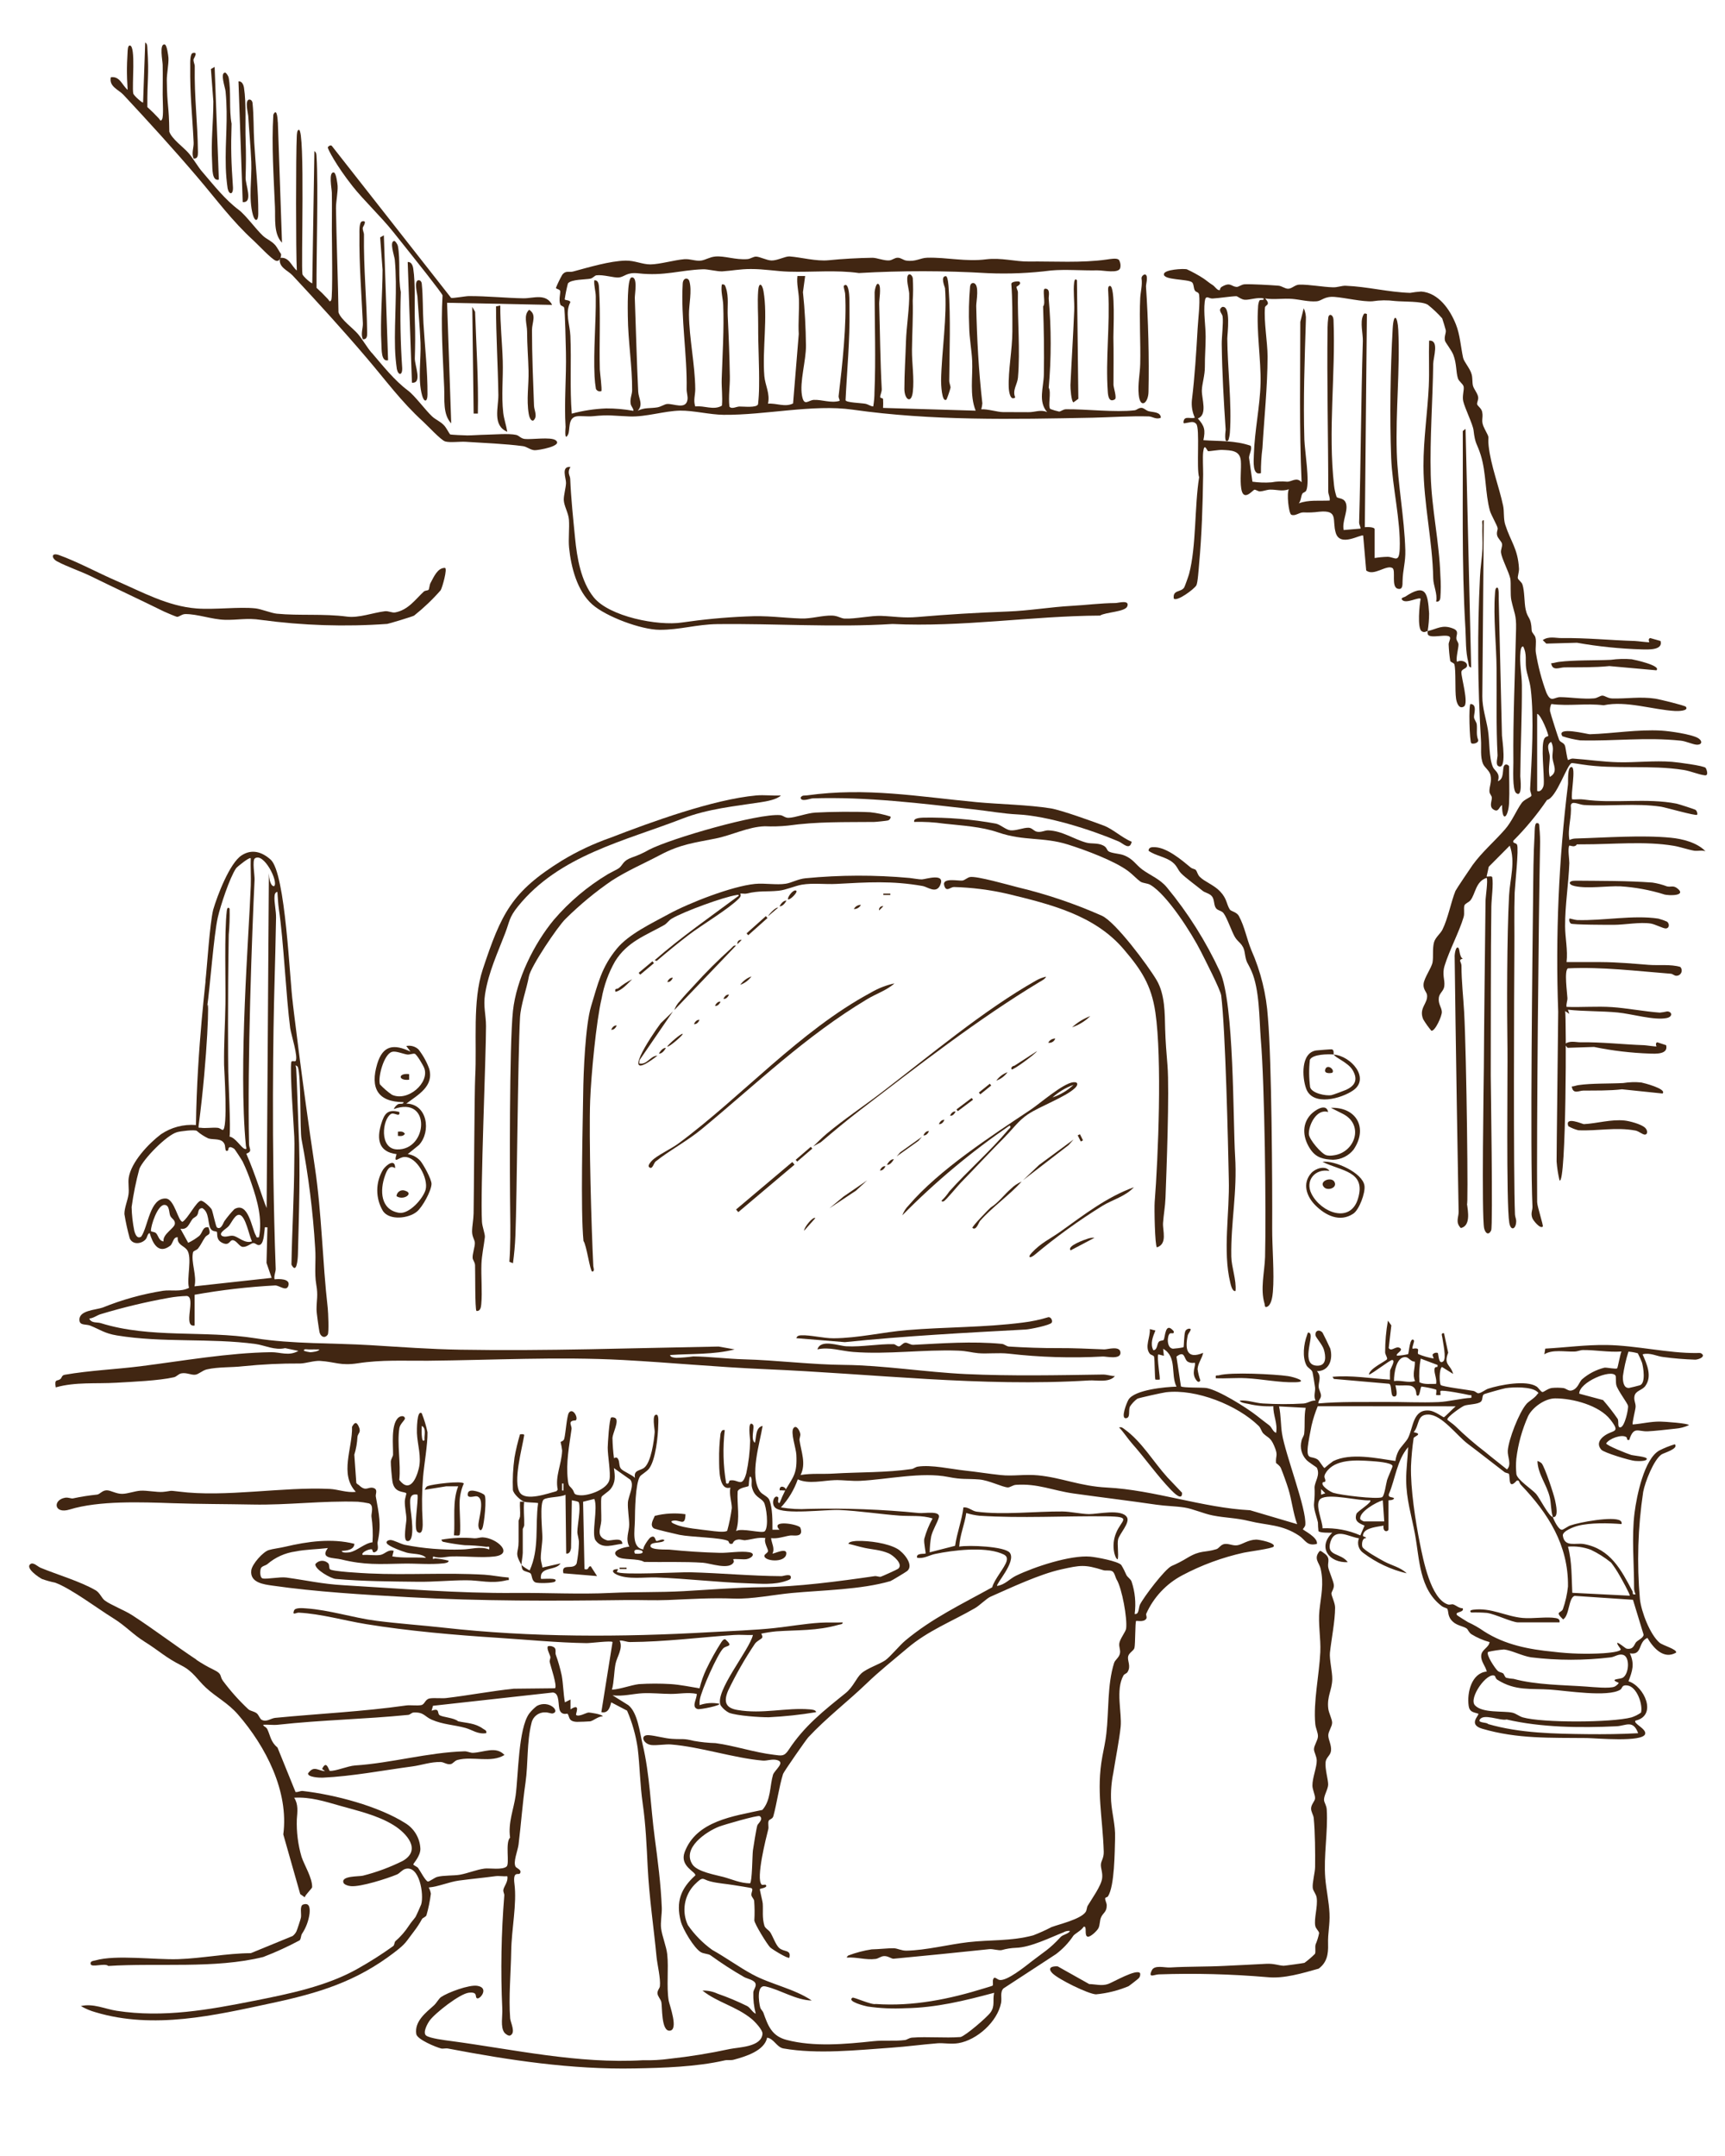 <?xml version="1.0" encoding="UTF-8"?><svg id="Layer_2" xmlns="http://www.w3.org/2000/svg" xmlns:xlink="http://www.w3.org/1999/xlink" viewBox="0 0 400 500"><defs><style>.cls-1{fill:none;}.cls-2{clip-path:url(#clippath);}.cls-3{fill:#412612;}</style><clipPath id="clippath"><rect class="cls-1" width="400" height="500"/></clipPath></defs><g id="Layer_1-2"><g class="cls-2"><path id="Path_333" class="cls-3" d="M182.06,345.66c1.95-3.26,2.82-3.91,2.6-8.29-.07-1.51-1.4-5.17-.67-6.16.68-.93,1.51.68,1.59,1.35.06.5-.24.97-.18,1.46.38,2.68,1.57,5.42.24,8.05,2.53-.43,5.11-.17,7.64-.33,6.08-.37,12.22-.19,18.14-1.06.44-.07.87-.47,1.4-.55,3.21-.49,7.65.57,11.08.93,2.63.28,5.36.73,8.12,1.02,2.98.32,5.58-.24,8.69.07,5.45.52,9.71,2.52,16,2.83,10.83.54,22.24,4.71,33.16,5.26l10.92,3.23c-.97-2.66-1.22-5.51-2.05-8.2-.35-1.15-1.25-3.67-1.72-4.79-.29-.68-1.12-1.13-1.13-1.21-.14-1.78.6-1.61-.46-4.03-.83-1.92-1.38-1.76-2.44-2.76-.49-.47-.6-1.28-1.13-1.8-4.92-4.81-14.49-8.64-21.5-7.8-.75.09-6.25,1.3-6.63,1.5-.69.5-1.27,1.13-1.73,1.84-.4.95.2,2.57-.9,2.68-1.32.14.17-3.63.58-4.3,1.4-2.3,8.53-2.96,11.13-3.02-1.42-2.84.22-6.9-3.09-8.78l.16,1.62-1.3-.33c-.36.85.53,5.65.32,5.86-.32.03-.65.03-.97,0-.19-.18-.14-4.52-.32-5.3-.08-.35-.75-.39-.99-.7-1.27-1.61.16-3.86,0-5.72l1.3.33c-.58,1.41-1.27,3.07-.48,4.56.98-.02.81-1.48,1.3-1.97.3-.3.93-.23,1.07-.39.41-.45.29-4.48,2.35-2.04.2.81-.56.31-.89.54-.65.47-.81,3.39.73,3.52.82-.06,1.63-.16,2.43-.33.13-.13.1-2.81.4-3.67.2-.58,1-.78,1.23-.56s-.54,1.02-.64,1.47c-.68,3.23-.22,5.65,3.57,4.05-.24,1.3-1.23,2.41-1.29,3.78.12.88.33,1.74.63,2.57-.01.25-.39.61-.79.15-1.51-1.75-.12-3.55-.5-4.22-.59.15-1.22.04-1.72-.3-.81-.66-.54-2.62-2.52-1.11l1.04,6.9c.33.37,5.13.24,5.95.39,2.83.52,9.09,4.44,11.55,6.35,1.04.81,1.86,1.47,2.94,2.27.64.47.83,1.48,1.63,1.78.4-2.23-.71-4.05-.64-6.18-1.95.09-3.9-.09-5.8-.54-.51-.11-1.84-.25-2-.76,1.82-.18,3.57.55,5.36.66,3.15.19,6.32.2,9.47.01,1.09-.12,1.68-.74,2.75-.68-.51-1.02-.01-2.11-.11-3.03-.06-.56-.49-3.16-.6-3.57-.18-.61-1.07-.97-1.38-1.55-1.03-1.96-.64-4.99.11-7,.13-.35.16-.94.68-.45.95.88-2.36,7.56,1.8,7.51,2.12-.03,1.88-2.25,1.43-3.75-.35-1.16-1.89-2.82-1.94-3.29-.14-1.27,1.08-1.39,1.66-.58.12.17,1.72,3.47,1.78,3.67.63,2.44-.2,5.21-3.1,5.22,1.15,1.29.33,2.42.4,3.66.04.64.56,1.4.54,2.05-.02.71-.69,1.07-.61,1.77,5.14-.45,10.3-.3,15.47-.34,4.07-.03,8.27.2,12.36.03,2.43-.1,5.15-.87,7.64-.99.08-.86.01-.53-.49-.64-.89-.21-6.29-1.28-6.65-.94-.14.13.06.86-.02.94-.32.04-.65.04-.98,0-.11-.11.15-.97-.03-1.27-1.1-.32-2.23-.55-3.36-.7-.36.03-.37,2.82-1.16,1.97-.16-.17.11-1.47-1.07-2.05-.77-.37-2.88-.05-3.81-.23-.13.11.94,2.89-.48,2.6-.76-.16-.32-2.78-1.03-2.94l-12.8-1.12-.32-.49c4.4-.41,8.9.39,13.34.65-.03-.7-.02-1.4.02-2.1.09-.47,1.36-2.43.47-2.45-.52-.01-4.45,3.11-5.37,3.4.03-1.42,4.1-3.21,4.2-3.61s-.45-1.04-.45-1.59c0-2.46.21-4.91.65-7.33l.79,1.11-.61,5.23c.63,1,1.61-.58,2.59,0s-1.17,1.34-.65,1.79c.86-.04,1.72-.16,2.56-.36.16-.12.41-4.29,1.34-3.21.2.24-.45,1.48-.33,1.95,2.1-.32.94.64,1.34,1.25,1.14.47,2.32.81,3.54,1.02.12-.11-.35-.68-.18-.98.29-.32.74-.44,1.15-.32.23.15.13,2.9,1.3,1.95.79-.64-.11-4.43-.22-5.46-.05-.47-.44-1.17.39-1.04l.96,4.51c-1.15,2.87.57,2.68,1.15,4.92l-2.59-1.62c-.68.48-.63,3.65-.29,4.18.24.39,6.43,1.15,7.57,1.38.46.09.82.51,1.07.54.58.09,1.69-.84,2.37-1.06,2.7-.88,8.83-2.07,11.23-.49.43.29.96,1.21,1.34,1.27.28.05,1.27-.83,2.22-.95.87-.08,1.74-.07,2.6.02.68.08,1.18.73,1.89.58,1.46-.3,1.83-1.97,2.43-2.56,1.5-1.32,3.3-2.26,5.24-2.74.61-.08,2.68.41,2.96.14.14-.14.71-3.33.99-3.89-2.99.21-5.96-.37-8.92-.34-.6,0-1.25.33-1.96.35-2.27.08-5.13-.55-7,.64l.21-1.32c4.71-.26,9.47-.91,14.21-.84,6.88.1,14.44,1.95,20.92,1.86.6,0,1-.16,1.42.46.15.7-1.28,1.07-1.78,1.08-2.5-.08-4.99-.28-7.46-.62-1.44-.16-3.01-1.08-4.74-.62.99,2.26,2.26,5.08.65,7.32-.77,1.07-2.26,1.06-2.53,2.37-.2.98.3,1.61.26,2.5-.03.68-.88,3.87-.66,4.08,2.2-.17,4.08-.69,6.35-.67.96,0,6.67.41,6.67.83-.98.45-2.03.73-3.1.81-1.71.19-5,.56-6.48.62-2.23.08-3.22-1.27-4.25,1.99-.68.2-.38-.44-.7-.66-1.06-.7-3.95.34-4.65,1.47,0,.45,4.95,2.43,5.78,2.67.72.2,3.64.4,3.64.91,0,.65-2.2.52-2.75.48-1.13-.08-7.19-1.9-7.8-2.6-1-1.15-.54-2.22.5-3.06,2.14-1.71,4.16-.62,1.59-3.92s-8.68-4.93-12.79-4.92c-2.32,0-5.2,2.01-6.26,4.08-1.41,3.15-2.34,6.5-2.75,9.93-.11,1.19-.1,2.39.02,3.58.25,1.34,3.6,3.48,4.56,4.56.83.94,2.94,5.23,3.9,5.38-.49-1.47-.4-3.3-.73-4.64-.73-2.98-2.76-5.32-2.85-8.37.37.11.71.3.99.56.76.98,2.78,7.09,3.09,8.53.2.96.94,4.14-.51,3.92.25.75,1.31,2.94,2.1,2.94.33,0,1.34-.79,1.95-1,2.12-.75,9.93-2.18,11.56-1.13.29.16.42.5.32.81-3.01-.24-7.23-.35-10.16.41-.93.24-3.6,1.24-3.45,2.28.4,2.78,3.01,1.59,4.92,1.95,6.12,1.15,8.6,5.97,11.22,10.92.22.41-.22.91.73.72-.23-.45-.35-.94-.35-1.44,0-5.83-.6-11.89.11-17.49.48-3.81,2.22-12.48,5.75-14.42,1.15-.59,2.36-1.07,3.59-1.44.96,1.02-2.53,2.01-3.04,2.33-1.84,1.17-3.91,6.54-4.3,8.72-1.24,8.23-1.49,16.58-.76,24.86.32,2.93,2.33,8.19,4.54,10.1.79.67,4.03,1.5,3.87,2.3-2.91,1.7-5.32-1.1-6.67-3.4-2.24.94-1.1,4.1-4.07,3.57,1.14,2.49.59,4.08-.32,6.49,3.61,1.11,6.8,7.92,1.62,9.13-.6.64,2.53,1.86,2.25,3.06-.46,2.02-11.51.99-13.53.97-8.42-.09-16.08.24-24.26-2.16-3.38-.99-.62-3.13-.9-3.49-1.23-.35-2.05-.43-2.24-1.81-.43-3.07.67-7.63,4.2-7.96-.29-1.28-1.39-2.31-1.29-3.72s1.77-1.82,1.94-3.11c-1.48-.4-2.89-1.02-4.2-1.82-.67-.46-.79-1.1-1.11-1.33-.7-.52-2.16-.64-3.17-1.55-1.38-1.25-.96-2.43-1.34-3.05-.08-.11-.88-.3-1.22-.56-5.31-3.98-5.17-10.88-6.28-16.83-.81-4.32-1.98-7.9-2.02-12.44-.02-2.54.36-5.11.46-7.64-2.65,3.11-2.94,7.31-4.5,10.97-.11.83.86.53,1.24.9-.18.54-1.3.42-1.3.49v6.67c0,.64-1.36.85-1.15-.82-1.29.26-4.12.45-4.67,1.84-.42,1.07.62.5.6,1.08-.85-.12-1.04,1.32-.85,1.97.23.78,4.08,2.88,5.07,3.42,1.73.94,3.86,1.37,5.21,2.75-3.65-.86-7.07-2.47-10.06-4.73-1.08-.76-1.49-2.16-1-3.39-2.3-.31-5.5-2.56-6.58.74-1.15,3.51,2.37,2.55,3.98,4.79-4.22.22-7.13-3.36-3.58-6.83-.6.01-2.95.06-3.21-.37-.07-.66-.12-1.32-.12-1.99-.3-1.42-1.1-3.21-.89-4.62.13-1.18.16-2.37.1-3.56.09-1.42,1.36-2.79.54-4.52-.07-.14-2.05-1.36-2.45-1.85-1.1-1.18-1.52-2.84-1.11-4.39.09-.6.55-1.08.62-1.66.22-1.99-.06-4.14.35-6l-6.18-.33c.46,2.01.37,4.33.69,6.31.79,4.94,5.72,17.45,5.4,21.16-.03.43-.56.92-.56,1.01.01.24,3.55,1.86,3.25,3.41-2.37.58-2.64-.92-4.12-1.9-4.03-2.68-7.33-2.35-11.57-3.4-3.13-.77-5.42-.7-8.47-1.3-2.12-.41-4.59-1.55-6.6-1.85-2.14-.32-4.23-.32-6.5-.65-6.4-.94-12.89-1.71-19.21-2.6-4.72-.67-8.29-2.35-13.31-2-.75.05-1.36.62-1.9.6-1.22-.05-4.41-1.67-6.6-1.84-2.99-.24-3.93.07-7.21-.59-6.12-1.22-14.12.59-20.4.9-1.94.1-4.01-.21-5.87-.16-2.77.08-6.05.99-8.62-.18-.84,2.41-2.17,4.63-3.91,6.5,2.1.36,4.23.48,6.36.35,8.58-.21,17.16.11,25.69.96,1.19.11,4.98-.62,4.58.99-.3,1.19-1.42,2.88-1.78,4.42-.22,1.22-.33,2.46-.35,3.7l5.89-1.51c.43-3.02,1.58-5.91,1.93-8.91,1.18-.13,1.99.85,3.08.99,6.03.81,13.74-.09,19.87-.04,1.87.01,4.26.58,6.18.61s7.54-1.31,8.79.72c.78,1.26-1.74,3.85-2.05,5.14-.26,1.1.17,3.38-.08,4.62-.45-.02-.77-1.29-.83-1.61-.3-1.5-.15-3.06.44-4.48,1.21-3.08,4-3.8-2.32-3.88-9.73-.11-19.56.49-29.33-.13-1.05-.11-2.09-.33-3.09-.64-.37,2.66-1.49,5.11-1.63,7.8,2.08-.4,10.63-.08,11.74,1.44,1.51,2.09-3.33,7.27-2.95,7.67,1.82-.26,2.89-1.64,4.33-2.34,4.26-2.08,12.67-4.85,17.26-4.45,1.4.12,6.36,1.03,7.19,1.93.46.76.86,1.55,1.21,2.37.32.54.89.82,1.17,1.44.82,2.43,1.07,5.02.73,7.56,1.07.19.87-1.46,1.23-2.18.9-1.8,5.76-8.2,7.32-8.94,1.26-.54,2.48-1.17,3.65-1.89,3.16-1.89,3.93-1.15,6.76-2.02.58-.18.96-1.01,1.78-1.18,1.05-.21,2.03.47,3.15.26s2.39-1.24,4.27-1.3c.67-.02,4.7.77,4.05,1.63-.34.45-5.86,1.17-6.9,1.4-4.97,1.1-9.77,2.86-14.27,5.25-3.7,1.95-6.64,5.09-8.35,8.9-.13.33.26.85-.04,1.23-.64.81-2.19.34-2.32.47-.23.23-.16,5.49-.39,6.28-.18.61-1.22,1.08-1.43,1.85-.3,1.11.74,2.27-.17,3.72-.22.35-.71.4-.93.77-1.89,3.32-.33,8.7-.66,11.92-.33,3.16-1.17,7.28-1.7,10.69-.45,2.16-.62,4.38-.51,6.58.19,2.85,1.01,5.51.92,8.48-.1,3.27-.1,11.13-1.65,13.57-.13.2-.63.23-.65.45-.04.46.35,1.06.36,1.59.04,1.63-.89,1.76-1.34,2.89-.3.76-.22,1.63-.55,2.38-.27.62-1.87,2.16-2.51,2.04-.94-.18-.01-2.68-.98-2.28-.38.75-2.03,1.61-2.35,2.05-1.09,1.64-2.46,3.08-4.03,4.27l-12.2,7.97c-.83.9-.31,2.2-.54,3.36-.85,4.33-5.55,8.58-9.88,9.32-1.71.29-3.52-.08-4.85.03-3.63.29-7.2.78-10.68,1.02-7.97.56-17.16,1.56-25.06.18-1.55-.27-2.22-2.3-3.78-2.5-.61,3.04-5.02,4.38-7.74,5.11-.7.19-1.42,0-2.11.16-6.5,1.49-14.17,1.74-20.92,1.86-14.58.29-29.06-1.91-43.21-4.61-.56-.11-1.18.09-1.59-.01-1.22-.3-5.58-2.1-5.78-3.35-.47-2.96,2.26-5,4.08-6.64.63-.57,1.12-1.55,1.65-1.93,1.59-1.09,6.5-2.91,8.39-2.62,2.81.42.75,3.1.03,2.91s.35-1.56-1.96-1.31c-2.1.23-7.87,4.75-9.12,6.5-.52.73-1.62,2.77-.8,3.43s4.5,1.11,5.8,1.28c14.57,1.95,29.43,5.33,44.5,4.45,2.06.05,4.13-.06,6.17-.34,4.7-.51,9.38-1.27,14-2.27,2.12-.43,7.29-.45,7.54-3.51.07-.92-1.83-2.9-2.56-3.49-3.6-2.92-7.82-3.75-11.36-6.54,1.21-.04,2.41.21,3.51.72,2.35.81,4.65,1.78,6.88,2.88.75.43,1.16,1.41,1.97,1.77-.43-1.62-.62-3.29-.57-4.96.06-.64.69-1.3.53-1.97-.23-.92-1.92-1.16-2.66-1.58-2.69-1.54-5.29-3.23-7.8-5.05-.49-.35-1.63-.34-2.27-.74-1.58-.98-4.16-5.32-4.63-7.17-1.14-4.5-.01-7.56,3.39-10.62.15-.84-3.7-2.1-2.48-5.39,2.71-7.27,11.37-8.34,18.02-9.79,1.99-2.22,1.71-5.54,2.46-8.12.31-1.11,3.19-3.02.72-3.49-1.09-.2-2.11.25-3.1.17-6.71-.58-14.52-3.21-21.31-3.74-1.14-.09-3.23.25-4.43.14-1.99-.19-2.88-2.48-.6-2.29,1.65.14,3.61.75,5.35.85,2.57.16,2.46-.16,5.06.48,1.65.29,3.32.46,5,.51,4.25.56,9.07,2.18,13.51,2.7,1.68.2,2.37.49,3.43-1.13,3.63-5.55,8.17-9.11,13.2-13.16,1.81-1.46,2.47-3.52,3.68-4.6,1.34-1.19,4.16-2.08,5.53-3.02,1.09-.75,3.33-3.47,4.63-4.56,6.18-5.18,13.16-8.48,20.17-12.37.47-1.85,2.94-4.58,3.35-6.11.29-1.11-.43-1.43-1.34-1.78-4.03-1.55-11.05-.72-15.26.16-1.39.29-2.63,1.16-4.16.88-.35-1.17,1.79-.82,1.95-.98.12-.11-.45-2.43-.3-3.4.45-1.65,1.1-3.24,1.93-4.73-2.51-.81-5.12-.47-7.64-.66-4.56-.34-9.48-1.11-13.98-1.31-3.12-.14-12.84,1.16-14.81-.48-1.19-.99-.23-3.29.64-2.44.17.17-.36,1.38.32,1.3.39-1,.82-1.98,1.31-2.93-.1.08-.98-.05-1.3,0-.13-1.62,1.89-.52,1.3,0v.02ZM379.79,313.85c-.71-.21-1.44-.34-2.18-.39-.59,1.86-1.02,3.78-1.29,5.72-.03,1.04.11,2.79,1.43,2.7.16-.01,2.27-.54,2.51-.62,1.4-.46.82-4.13.49-5.27-.28-.73-.6-1.44-.96-2.13h0ZM328.09,315.76c-.9.09-1.41-.95-2.08-1.02-2.28-.26-2.79,3.88-2.76,5.54,1.66-.26,3.32.52,4.88,0-.7-1.59.03-2.92-.05-4.52h0ZM333.31,317c.05-.15.06-.3.03-.45l-3.9-1.47c-.33,1.81-.43,3.65-.29,5.49,1.21.57,2.57.34,3.86.37.23-1.13-.48-2.38-.37-3.43.07-.66.61-.43.66-.5h0ZM374.62,319.03c-.98-1.61-8.46,1.51-8.42,4.18l5.52,1.48c1.22,1.4,2.36,2.86,3.41,4.39.3.72-.16,2.1.66,1.93.98-.2,1.86-4.3,1.72-5-.12-.6-2.37-3.55-2.7-4.75-.19-.7-.04-1.99-.2-2.24h.01ZM353.95,325.6c.57-.66,1.9-1.34,2.5-2.22.25-.37.49-.21-.01-.64-1.41-1.19-5.49-1.08-7.3-.81-.53.08-4.86,1.28-5.07,1.44-.43.33-.2,1.19-.63,1.65-.66.69-2.95.63-3.9.98-.6.22-4.07,2.62-3.92,3.23.03.14,1.43,1.07,1.8,1.46,2.2,2.15,4.53,4.17,6.98,6.04,1.65,1.38,3.38,2.69,5.05,4.05,1.15-1.17.09-2.9.18-4.34.17-2.58,2.6-8.85,4.32-10.83h0ZM337.57,326.14l-32.01-.02c-.6,1.46-1.08,2.96-1.44,4.5-.22,1-.77,3.97-.86,4.9-.31,3.23.78,1.97,2.28,2.96.45.3,1.32,1.96,1.61,1.96.64-.56,1.3-1.09,1.99-1.58,4.03-2.01,10.15-.67,14.43-.04.1-.82.35-1.62.74-2.36.48-.91,1.79-2.15,2.2-2.98,1.25-2.51,1.1-6.77,5-6.35,1.22.14,3.11,1.55,3.29,1.55s2.32-2.22,2.76-2.54h0ZM349.88,341.8c-.08-.14-.75-.2-1.03-.42-2.86-2.18-5.65-4.41-8.47-6.52-2.54-1.89-5.99-6.75-9.16-6.81-2.73-.05-2.02,2.45-3.41,4.1,2.29.41.09.95-.01,1.36-.32,2.15-.52,4.31-.61,6.48-.14,5.23,1.04,12.88,2.08,18.03.75,3.71,2.48,12.73,6.44,14.06.48.16.94-.11,1.27,0,.71.24,1.34.9,2.21.9.41,1.06-2.03.73-1.3,1.61.1.11,2.31,1.51,2.5,1.6,1.3.59,2.54,1.3,3.71,2.12,4.93,3.17,10.47,4.2,16.08,4.75,3.88.47,7.79.58,11.69.34.73-.07,4.22-.29,3.93-.99-2.31-3.11,1.08-.12,1.34-.08,1.72.34,1.82-1.07,2.27-1.52.5-.49,1.78-1.04,1.7-1.76l-2.45-8.04-13.53-.91c-1.44.43-1.18,4.6-2.67,5.46-2.01-1.92-.52-1.4-.06-2.35.6-1.71,1-3.49,1.19-5.29.12-9.59-4.6-16.96-10.92-23.58-.45-.48-.33-1.17-.95-.98-2.12,2.39-1.47-.97-1.85-1.59h.02ZM306.74,343.78c-.58.74,1.72,2.21,2.46,2.43,1.74.53,9.8,1.52,11.24,1.03.59-.2.96-3.19,1.2-4,.16-.56,1.31-3.08,1.27-3.25-.18-.86-4.07-1.08-5.02-1.15-3.32-.22-8.3-.54-10.39,2.62-.82,1.23-.08,1.3-.18,2.05-.03.23-.54.2-.6.26h0ZM307.31,346.31l-.97-.97v1.3l.97-.33h0ZM317.72,347.94c-2.48.21-9.62-1.73-11.49-.35-1.52,1.12.5,5.21.44,6.84,3.01-.13,6.01.43,8.77,1.64l.98-2.27c-1.38-.56-2.42-1.04-1.89-2.71.2-.61,3.75-2.69,3.19-3.15h0ZM320.98,352.82l-.33-4.88c-1.43.37-5.57,2.71-5.23,4.35.04.19.77.54.84.54h4.72,0ZM373.57,362.37c-1.44-1.17-3.01-2.16-4.68-2.96-1.69-.63-3.5-.88-5.3-.73.95,3.53.81,7.12,1,10.71l13.31.67c.2-.18-2.06-4.22-2.33-4.66-.59-1.06-1.26-2.07-2-3.04ZM258.96,366.38c-.35-.6-.5-1.73-1.08-2.01-.63-.3-1.43-.03-2.05-.23-4.33-1.36-5.27-1.17-9.76-.18-5.07,1.13-11.6,4.22-16.42,6.35-.85.37-2.53,2.04-3.55,2.63-5.49,3.17-10.88,5.19-15.73,9.32-3.17,2.69-6.44,5.27-9.42,8.15-4.2,4.05-9.36,8.01-13.53,12.5-.54.59-5.68,7.98-5.84,8.48-.93,2.98-1.43,6.79-2.25,9.79-.2.74-.98.69-1.11,1.15-.18.6.07,1.34-.07,1.89-.53,2.08-2.91,11.47-1.55,12.83.18.18.83-.03.91.04.79.65-1.25.9-1.3.98-.1.14.61,2.72.66,3.41.11,1.63-.18,3.25.39,5.14.18.6,1.04.99,1.38,1.55.6.98,1.23,2.81,1.99,3.54,1.13,1.07,2.89.35,2.41,2.3-.3.33-4.03-1.97-4.45-2.39-.69-.68-3.63-5.45-3.67-6.26.09-1.5.07-3.01-.04-4.51-.07-.52-.58-.88-.64-1.35-.08-.6.49-1.34.02-1.61-.18-.11-3.46-.6-4.17-.72-1.7-.29-3.55-.39-5.34-.84-1.98-.49-1.56-1.38-3.7.74-2.4,2.5-3.02,6.23-1.55,9.37,1.54,2.23,3.45,4.17,5.65,5.76,3.13,1.74,6.16,3.97,9.3,5.67,4.26,2.32,9.69,3.31,13.78,6.07-3.67-.08-7.22-2.47-10.73-3.27-2.08-.48-1.57,3.51-1.23,4.83.14.54.58.84.73,1.23,1.08,3.05,1.94,5.43,5.37,6.34,6.32,1.67,13.65,1,20.19.3,2.54-.27,4.8.05,7.28-.26.49-.06.93-.5,1.66-.56,3.68-.28,7.56.14,11.24-.14,1.18-.31,6.18-4.61,6.96-5.72,1.09-1.55.42-2.75.83-4.54-6.88,1.84-13.45,3.47-20.63,3.58-2.92.15-5.84.02-8.73-.4-.53-.1-4.91-1.17-3.49-2.04.31-.19,4.41,1.72,5.38,1.46,8.67.6,17.07-1.12,25.28-3.67.3-.1,1.78-.52,1.84-.6.16-.2-.03-.96.09-1.37.29-1,.88-.05,1.49.06,1.71.33,6.01-3.17,7.46-4.3,2.83-2.2,4.1-2.79,6.72-5.65.53-.58,1.82-.72,2.18-1.4-.51-.07-1.04.03-1.49.3-3.21,1.26-7.61,3.48-11.02,3.6-1.13.04-2.25.21-3.34.53-.77.14-1.99-.3-2.85-.22-7.34.77-14.85,1.53-22.19,2.22-.54.05-1.23-.65-2.22-.61-.78.03-1.3.57-1.97.66-2.24.3-4.41-.48-6.65-.31-.1-.07.17-.4.32-.49,1.75-.66,3.56-1.14,5.41-1.42,1.63-.03,3.9-.29,5.11-.26.86.01,1.78.58,2.97.56,4.42-.07,9.89-1.46,14.33-1.97,5.24-.6,9.78-.19,15.03-1.57,1.45-.56,2.88-1.2,4.26-1.92,1.84-.69,6.73-1.82,7.9-3.48.33-.47.26-1.05.49-1.46.91-1.55,3.15-4.62,3.36-6.39.16-1.32-.35-2.32-.29-3.21s.7-1.45.66-2.95c-.24-7.99-1.78-14.17-.32-22.09.32-1.74.72-3.46.92-5.26.61-5.31.2-11.36,1.8-16.42.23-.74,1.17-1.23,1.36-2.24.16-.85-.29-1.46-.14-2.37.16-1.01,1.48-2.65,1.57-3.36.31-2.37-.96-9.27-2.16-11.31l-.04.02ZM375.31,390.24c-2.3-.9.29-.77.97-1.15,1.47-.83,1.74-4.83.1-5.31-1.06-.31-1.91.46-2.88.58-6.14.74-12.35.74-18.48-.01-2.07-.33-4.59-1.65-6.26-1.82-1.24.1-2.47.28-3.69.56-.58.61,1.68,3.93,2.24,4.41.41.35.9.34,1.22.56.29.21.35.85.75,1.04.56.13,1.13.22,1.71.25,5.16,1.41,11.55,1.41,16.76,1.78,1.57.11,5.58.53,6.68,0,.27-.13,1.02-.7.89-.9h0ZM346.62,388.65c-1.75-1-6.14,5.14-4.61,6.82,1.71,1.89,6.67,1.25,8.69,1.72.87.2,1.55.84,2.42,1.09,4.51,1.29,20.57,1.23,25.2,0,.79-.26,1.53-.63,2.21-1.11.46-1.84-.94-5.97-3.13-6.29-1.43-.21-1.14.65-1.68.98-2.88,1.79-12.46.24-16.18-.02-4.57-.32-8.12.38-12.34-2.3-.39-.24-.49-.84-.58-.89h0ZM379.86,401.95c-1.19-3.21-2.82-1.72-5.03-1.61-8.42.4-17.54.28-25.46-1.57-1.51.37-5.48-1.53-6.27.1-.35.73,1.7.51,1.97.96,7.4,2.14,15.48,2.25,22.97,2.34,3.95.04,7.88,0,11.83-.22h0ZM176.17,421.18c-.41-.3-8.31,2-9.4,2.42-3,1.16-8.71,5-6.2,8.79,1.13,1.71,5.37,2.41,7.18,2.9,2.1.57,3.82,1.43,6.17,1.48.51-.36.52-6.54.67-7.64.13-.96.79-5.05,1.02-5.8.12-.42,1.53-1.44.55-2.16Z"/><path id="Path_334" class="cls-3" d="M83.33,344.51c1.54,1.44,2.01.26,3.17.54,1.24.31.54,1.37.64,1.99.73,4.12,1.34,6.51.42,10.61-.13.59.54,1.89-.67,2.32-.6.22-.43-.61-.68-.67-.66-.14-2.68.83-2.08,1.32,1.28-.12,2.81.19,4.05-.01,1.08-.18,1.78-1.35,3.11-.96l-.32,1.3c2.58.44,5.17.14,7.81.33-.91-1.07-3.21-.84-4.49-1.21-.92-.26-4.31-1.47-4.62-2.21-.22-.52.58-.73.88-.72.72.01,2.31.89,3.29,1.12,4.36.86,8.81,1.22,13.26,1.08,2.01-.01,4.17-.82,6.33-.01.16-1-.26-.52-.82-.63-1.61-.22-3.24-.33-4.86-.35-1.7-.18-3.38-.44-5.05-.8-.15-.07-.41-.42-.32-.49,2.53-.44,5.11-.54,7.66-.31.66.02,1.3-.24,1.89-.22,3.32.14,7.37,3.9,2.67,4.44-2.92.34-6.72-.1-9.78-.02-1.46.03-2.75.57-4.38.01-.23.98.19.41.54.46,1.03.09,2.05.26,3.04.52.06.48-.85.58-1.17.62-3.18.33-6.2,0-9.35.06-5.52.1-8.92.37-14.41-.98-1.7-.41-5-.1-3.06-2.63-2.37.29-5.17.31-7.5.79-2.41.33-4.67,1.34-6.51,2.92-.46.39-1.35.45-1.55,1.05-.18.54-.24,2.11.43,2.28.94.24,3.99-.41,5.51-.2,4.76.66,8.22,1.49,13.24,1.78,13.18.77,26.46,1.91,39.82,1.79,7.24-.06,15.05.35,22.12,0,5.57-.27,11.22-.1,16.9-.41,6.16-.34,12.12-.85,18.23-.92,8.22-.09,17.74-1.35,26.07-2.56.51-.08,1.04.22,1.45.13.23-.05,3.78-1.66,4-1.83,1.36-1.05-1.15-3.16-2.18-3.6-2-.84-3.66-.85-5.57-1.26-1.27-.27-2.51-.66-3.77-.95.16-.58,1.65-.65,2.12-.66,2.69-.06,6.91.49,9.24,1.83,1.38.79,3.97,3.75,2.27,5.15-.29.24-3.61,2.25-3.86,2.33-6.84,2-15.66,2.09-22.94,2.77-4.14.39-9.21,1.44-13.33,1.29-5.44-.2-9.76.1-15.32.33-3.11.13-6.44-.03-9.75.01-17.01.21-33.52.28-50.43-.67-10.5-.59-21.27-1.21-31.56-2.68-1.93-.28-5.27-.65-4.89-3.55.19-1.45,2.71-4.28,4.05-4.69.91-.29,2.58-.48,3.79-.77,5.2-1.23,10.81-2.02,16.07-.68-.06,1.39-1.84,1.6-2.92,1.63-.04.55,1.53.39,1.8.34,1.76-.32,3.46-2.12,5.32-2.33.13-2.01.04-4.03-.25-6.02-.05-.69.64-2.58-.58-3-.84-.18-1.69-.31-2.55-.38-8.14-.27-16.31.81-24.4.65-6.24-.12-12.33-.1-18.56-.31-7.26-.25-17.1-.63-23.88,1.46-3.66,1.13-3.98-2.22-1.07-2.73.75-.13,1.38.24,1.82.16,1.83-.4,3.69-.69,5.56-.88.7-.05,1.19-1,2.29-1,.94,0,2.16.84,3.58.82,1.32-.02,2.87-.64,4.22-.73,1.47-.1,3.85.4,5.21.28,2.17-.2,1.19-.4,3.67-.08,10.88,1.4,24.04-1.15,35.04-.61,1.92.1,4,.94,6.03.67-3.87-4.09-.73-10.14-.88-15.08.58-1.02,1-1.27,1.55-.07.63,1.38-.16,1.51-.29,2.37-.07,1.41-.31,2.82-.73,4.17l.46,6.5c.07.29.47.41.69.62h0Z"/><path id="Path_335" class="cls-3" d="M195.4,376.25c.07.47-.58.45-.91.55-5.23,1.46-9.28,1.17-14.49,1.53-1.17.11-2.33.29-3.47.53-.03.03.41.62.19.97-.16.27-1.15.7-1.63,1.32-2.36,3.5-4.45,7.16-6.27,10.97-1.05,2.54-.58,3.97,2.16,4.44,5.86,1.02,11.32-.6,16.79-.14.38.03,1.46.1,1.46.65-3.62.61-7.28,1-10.95,1.18-2.09.02-7.32-.34-9.2-1.03-.77-.39-1.43-.97-1.94-1.67-1.63-3.08,6.68-12.92,7.45-16.38-1.45.07-2.94-.11-4.39,0-7.93.55-16.02,1.59-24.09,1.64-.83,0-1.59-.42-2.42-.34.85,1.82-.63,3.73-.96,5.39-.37,1.92-.32,4.09-.83,6,2.05-.14,4.26-1.03,6.22-1.29,2.48-.16,4.96-.16,7.44-.01,2.14.14,4.53.64,6.66.98.37-1.54.89-3.03,1.57-4.45,1.03-2.16,2.2-4.26,3.49-6.27.22-.29.48-.73.91-.65,2,1.8.34,1.34-.46,2.08-1.32,1.23-5.13,9.88-5.43,11.81-.09.45-.11.92-.08,1.38,1.46-.51,3.03-.62,4.55-.33.58.39-4.44,1.39-4.97,1.25-1.62-.42-.13-2.47-.24-3.53-2.02-.42-4.05.02-6.01.01-2.14-.01-4.35-.26-6.52-.16s-4.62.79-6.99.48l3.65,2.28c2.18,1.72,2.66,6.34,3.33,9.13,1.67,7,1.83,14.36,2.8,21.6.69,5.21,1.43,10.83,1.64,16.28.05,1.4-.34,3.38-.16,4.77.24,1.86,1.23,4.2,1.42,6.01.36,3.27-.2,7.5.33,10.71.16.98,2.45,7,.17,7-1.91,0-1.63-5.54-1.86-6.61-.14-.69-.86-1.33-.9-2.05s.5-1.15.56-1.64c.2-1.81-.6-4.99-.78-6.83-.65-6.83-1.7-13.74-2.05-20.78-.25-4.95-.45-9.89-1.16-14.79-.63-4.38-.65-8.61-1.16-12.83-.44-2.99-1.26-5.91-2.46-8.69l-3.68-1.93c-.32,1.27-.72,2.6-2.29,2.28l2.6-16.27c-.35-.35-5.13.27-6.02.26-6.85-.11-13.68-.79-20.5-1.23-10.02-.64-20.91-1.59-30.65-3.18-5.17-.85-10.34-2.37-15.59-2.66-.59-.03-1.6.76-1.09-.51.29-.71,2.06-.53,2.76-.48,5.43.36,10.99,2.2,16.31,2.88s10.56,1.03,15.65,1.6c20.32,2.27,41.1,2.22,61.74,1.04,4.61-.26,10.48-.47,14.98-.96,3.48-.38,6.94-1,10.49-1.23,1.65-.11,3.59,0,5.28-.08h0Z"/><path id="Path_336" class="cls-3" d="M306.87,360.1c1.8,1.13.95,2.1,1.11,3.27.13.93,1.27,3.36,1.32,4.24s-.56,1.51-.56,1.95c0,.57.85,2.18.85,3.26-.01,3.14-.87,7.36-1.2,10.46-.16,1.46.58,4.5.54,6.15-.05,2.53-1.26,3.97-.93,6.79.12,1.04.9,2.48.9,3.29,0,.89-.88,2-.89,2.92-.01,1.06.77,2.19.63,3.59-.11,1.09-1.17,1.55-1.26,2.67-.14,1.64.58,3.89.6,5.13.01,1.05-1,2.56-.96,3.6.02.61.57,1.24.63,2.24.31,5.19-.76,10.73-.34,15.92.21,2.59.86,5.46.98,8.16s-.41,4.41-.33,7.15c.07,2.28-.25,4.22-2.18,5.66-3.72,1.04-8.06,2.39-11.97,1.97-8.35-.71-16.73-.93-25.1-.64-1.06.03-2.57.99-1.61-.96.63-1.29,2.97-.56,4.24-.64,4.25-.25,8.37-.15,12.65-.37,3.11-.16,6.52-.3,9.61-.48,1.84-.1,2.83.39,4.05.45.24.01,4.59-.6,4.83-.67.87-.64,1.69-1.34,2.45-2.1.2-.59-.04-1.44.13-2.15.36-.85.64-1.73.82-2.64-.06-.54-.75-.99-.89-1.68-.33-1.72.61-4.41.33-6.51-.13-.94-.84-1.55-.92-2.33-.12-1.2.54-3.57.55-4.84.04-3.3,0-8.04-.32-11.33-.08-.78-.64-1.44-.61-2.27.04-.94.88-1.64.92-2.29.05-.77-.6-2.02-.61-2.95-.03-1.82,1.04-4.31,1-5.85-.03-1.03-.63-1.87-.64-2.6,0-.89.88-2.03.92-2.96.04-.88-.54-1.93-.62-2.91-.48-5.13.92-11.4,1.17-16.65.15-3.1-.54-6.62-.2-9.71.35-3.3,1.08-6.16.26-9.69-.32-1.37-1.67-2.26-.26-3.99.26-.24.64.16.87.3h.02Z"/><path id="Path_337" class="cls-3" d="M121.55,348.26c-.8-.27-2.5-1.79-2.62-2.75-.1-2.5.03-5,.37-7.47.32-1.82.75-3.62,1.28-5.39.04-.03.96-.14.98.16-.48,3.06-2.68,10.88-1,13.35,1.4,2.05,6.46.19,8.48-.34l.29-.35c-.66-3.12.9-5.82,1.02-9.08-.07-.65-.19-1.3-.35-1.93,0-.2.66-.15.84-.8.32-1.16.59-5.34,1.08-6.03.89-1.25,2.2,1.1,1.63,1.74-.11.11-1.1-.04-1.25.55-.1.38.3.98.23,1.51-.54,3.93-1.32,7.7-.86,11.75.18,1.62.35,1.29,1.05,2.19.65.84.06,1.27,1.79,1.4,2.01.16,6.36-1.41,6.82-3.63.32-1.55-.42-5.52-.41-7.41,0-.79.36-6.71.8-7,.33-.08.69-.03.98.15.91.64-.62,3.5-.68,4.58.03,1.57.15,3.14.35,4.71.03.05.56-.48.94.17.43.72.16,1.64.68,2.27s2.56,1.41,3.25,2.12c-.37-1.91,1.26-1.61,2.18-2.38,1.55-1.29,2.24-6.18,2.39-8.21.05-.68-.77-4.27.47-4.05.53.1.36,1.9.35,2.37-.03,2.59-.6,8.16-2.14,10.15-.56.71-1.84,1.4-2.1,1.81-1.07,1.67-1.15,8.04-1.17,10.22-.02,2.29-.85,6.31,1.97,6.69-.16-.54,1.32-2.59,1.62-2.77,1.13-.7,1.1.6,1.36.79s1.5-.68,1.9-.13c-.5.78-3.23.24-3.25,1.3-.01,1,3.78.8,4.35.85,3.82.39,7.91.66,11.75.75,2.01.05,4.9-.48,6.83-.14,1.57.28.61,1.4-.67,1.61-.71.11-2.82-.13-3.07.02-.03.02.25.41.13.65-.93,1.95-5.49.26-7.11.16-4.4-.3-9.2-.12-13.65-.19-1.52-.93-5.05-.33-6.24-1.25-1.78-1.38,1.65-2.19,2.79-2.3-.96-1.79-.04-3.45-.03-5.08,0-1.49-.39-3.67-.3-5.15s1.6-4.02.56-5.29l-3.8-2.69c.27,1.88.43,3.33-.81,4.89-.48.6-1.97,1.48-2.08,1.84-.2.63.01,4.42-.04,5.46-.1,1.81-1.38,3.66,1.32,4.56.76.25,3.55-.92,3.56.81-1.99.13-4.62,1.42-6.2-.79-1.05-1.46.62-7.48-.3-9.62l-2.6.65.32,15.62c1.21.32.68-.71,1.46-.65l1.46,2.27-7.81-.65c-.58-2.52,2.34-.6,3.08-2.29.3-1.55.48-3.13.52-4.71.03-1.01-.37-1.87-.36-2.62.03-1.74.8-5.16.36-6.78-.08-.3-1.29-.44-1.64-.53l-.18,11.11c-.12.57-.33,1.38-1.13,1.25l-.16-13.65c-1.08.62-4.24.49-5.05,1.12-1,.76-.31,7.14-.31,8.78,0,1.41-.4,3.51-.37,4.89.01.73.31,1.39.37,2.1l4.22-.96c-1.13,1.78-4.91.64-4.56,3.57.14.14,4.35-.39,3.25.65-.36.35-3.92.47-4.56.17-.85-.4-.73-1.63-1.06-2.03-.29-.36-1.4-.43-1.78-.82-.35-.36-.26-.94-.41-1.21.59.51,1.24.95,1.95,1.3,2.31-5.11,1.22-10.29,1.96-15.62-.81-.16-2.59-.1-3.25-.33v-.02ZM130.65,345.66v-1.62h-.32v1.62h.32ZM148.87,359.66c-.2-.21-2.36-.73-1.63.64.62.09,2.3.08,1.63-.66h0Z"/><path id="Path_338" class="cls-3" d="M121.55,348.26c-.21,1.79.06,3.57.01,5.38-.01.43-.34.84-.34.96v5.53c0,.63-.35,2.63-.32,2.77-1.68-2.96-.65-2.62-.65-5.37v-4.88c.15-.31.26-.63.34-.96.09-1.13-.09-2.3-.01-3.43h.98Z"/><path id="Path_339" class="cls-3" d="M174.57,330.37c.53.45-.64,3.54.49,4.22.34-1.22.1-3.59,1.78-3.9-.68,4.08-3.06,11.49-.66,15.13.55.83,1.87,1.17,2.21,2.02.77,1.93.73,4.86.73,6.92h1.63c-2.29-2.43,4.56-1.28,4.85-.45.83,2.37-1.55,1.67-2.37,1.79-1.48.22-2.89.81-4.43.61.12,1.19.93,2.41.32,3.57.2.17,3.45-1.56,3.21.11-.3,2.18-5.28,1.67-5.07.37.05-.36.76-.62.84-1.02s-1.08-2.15-.6-3.04c-1.63-.26-3.21.33-4.71.49-.41.05-1-.22-1.61-.16-1.19.13-1.2.94-1.34.97-.96.23-.73-.5-1.03-.65-1.56-.79-8.58-.86-11.24-1.4-.79-.16-5.73-1.32-5.97-1.51-1-.76-.1-2.05.24-2.9,2.32-.58,4.73-.71,7.11-.38-.05,3.26-1.51.84-3.26,1.63-.04.41.7.62,1.02.76,1.88.84,5.86,1.16,8,1.44.77.1,3.43.48,3.92,0,.48-1.73.83-3.49,1.07-5.27-.02-1.38-.66-3.17-.34-4.73-2.73.81-2.58-4.52-2.61-6.33-.04-2.06.08-4.13.33-6.18.19-.51.29-.96.98-.83-.48,4.12-.37,8.28.33,12.36.79.33.55-.6.86-.67,1.97-.4,2.8,1.91,3.8-1.67.54-2.49.84-5.03.9-7.58.01-.33-.7-4.88.62-3.74h-.03ZM177.09,348.35c-.69-1.07-2.2-1.08-2.76-3.58-.16-.73.23-2.06-.4-2.36-.32.49-.22,2.04-.37,2.23s-2.2.33-2.51,1.23c-.19,3.1.6,6.24-.37,9.21,1.19-.83,6.1.65,6.67.02.96-1.07.37-5.79-.25-6.76h0Z"/><g id="Group_369"><path id="Path_341" class="cls-3" d="M45.52,384.92c1.29.86,2.63,1.64,4.03,2.31,2.12,1.03,1.29,1.4,2.15,2.58,1.77,2.38,3.75,4.59,5.91,6.61.56.44,1.36.44,1.97.96.43.37.67,1.25,1.13,1.48,1.13.56,2.08-.37,3.12-.47,10.34-1,20.14-1.43,30.32-2.87,1.02-.14,2.5.1,3.5-.08.9-.16.85-1.35,2.02-1.56.9-.16,2.86.03,3.78-.08,5.23-.62,10.6-1.65,15.7-2.17l9.55-.1c.56-.57-1.04-5.14-1.23-6.1-.08-.41.21-.85.15-1.18-.09-.49-.98-2.05-.54-2.48.52-.12,1.06,0,1.48.32.47.46.15,1.15.31,1.63.57,1.57,1.02,3.18,1.38,4.81.37,2.08.37,4.18.74,6.26l1.3-.65v2.28c2.53-1.63,1.09,1.11,1.31,1.3.56.51,2.33-.51,2.81-.56.39-.04,3.27.41,3.37.88-1-.05-2.16,1.01-2.92,1.16-.16.03-2.78.14-3.08.12-2.08-.08-1.65-1.24-2.18-1.89-.06-.08-1.21.41-1.75-.69s.05-4.07-1.64-4.23l-27.81,3.08-.32,1.15c1.97-.74,1.25.56,1.83,1.01.66.49,3.4.6,4.33,1.44,2.1.44,3.96.41,5.76,1.72.4.29.91.34.75,1.03-1.97.31-3.23-.77-4.81-1.21-2.56-.72-5.22-.77-7.84-1.92-1.68-.74-1.79-1.78-4.18-1.66-.49.02-.79.5-1.24.55-10.15,1.01-20.12,1.17-30.25,2.29-1.1.12-2.3-.08-3.41,0,.16.53.67.39,1,1.1.7,1.54.77,2.9,2.33,4.19l4.18,10.31c.58.08,1.08-.3,1.68-.24,7.42.85,17.47,3.48,23.78,7.46,2.09,1.28,3.4,3.52,3.49,5.97,0,1.71-1.66,3.38-1.64,3.59.02.22.87.52,1.11.83.42.54,1.74,3.11,2.29,3.15.31.03,1.56-.92,2.12-1.07,1.44-.4,3.91-.26,5.34-.52,1.81-.33,3.8-1.18,5.68-1.42,1.1-.14,4.14.39,5.11-.49.71-.66-.38-5.56.79-6.69-.5-3.46.85-6.6,1.29-9.77.63-4.62.61-15.49,3.14-18.99.52-.67,1.12-1.27,1.79-1.78,2.76-1.48,5.53,1.3,3.68,1.74-.39.1-1.11-.3-1.82-.24-1.49-.04-2.8,1-3.11,2.45-1.13,4.43-.75,9.32-1.4,13.89-.7,4.84-1.01,9.47-1.61,14.33-.18,1.44-1.34,4.08-.66,5.15.19.3,1.54.72.99,1.52-.32.48-1.68-.72-1.28,2.42.6,4.67-.67,10.42-.75,15.64-.07,4.79-.62,10.78-.24,15.57.08,1.01,1.39,3.33-.01,3.97-.37.17-1.11-.39-1.32-.66-.99-1.28-.4-3.93-.5-5.54-.4-8.78-.24-17.57.47-26.32.02-.36-.29-.79-.22-1.26.11-.79,1.17-1.9.92-3.16-.89.08-1.91-.13-2.78-.01-2.76.37-5.64.64-8.42,1.01-2.26.3-4.71,1.4-7.02,1.61.24.45.41.94.49,1.45-.21,1.68-.55,3.35-1.02,4.98-.19.46-.81.52-1.05.91-.52.97-1.13,1.9-1.8,2.77-2.03,2.65-1.85,2.83-4.54,4.9-8.92,6.86-17.65,9.48-28.53,11.81-13.32,2.86-27.31,6.14-40.79,2.12-1.2-.33-2.35-.82-3.43-1.44,2.85-.68,5.56.67,8.33,1.1,10.81,1.66,21.35-.24,31.77-2.31,7.96-1.58,16.83-3.35,24.1-7.46,2.84-1.6,5.6-3.35,8.25-5.26.29-.27.24-.88.5-1.13,1.2-1.04,2.24-2.24,3.11-3.57.67-1.02.99-1.27,1.54-2.03.1-.13,1.25-2.7,1.32-2.92.68-2.27-.4-9.15-3.67-8.23-.78.22-1.3,1.02-1.97,1.3-2.28.95-8.38,2.9-10.65,2.7-.54-.04-1.6-.31-1.76-.85-.47-1.58,3.57-1.35,4.54-1.58,3.2-.81,6.3-1.96,9.26-3.44,4.37-2.55.87-6.4-2.14-8.27-3.68-2.29-8.36-3.35-12.42-4.5-3.62-1.02-6.81-2.08-10.65-1.87,1.01,1.54.75,3.27.62,5.01-.1,2.95.27,5.89,1.1,8.72.64,1.91,2.5,4.87,2.45,7.01,0,.29-1.57,1.74-1.72,2.35l-1.04-.74-3.93-13.84c1.32-9.98-4.07-20.39-10.48-27.78-2.38-2.74-5.01-3.98-7.49-6.27-1.94-1.8-2.92-3.74-5.62-5.11-3.8-1.92-5.13-3.38-8.51-5.49-2.85-1.78-4.39-3.67-7.45-5.56-3.53-2.18-9.61-6.78-13.31-8.16-1.04-.22-2.06-.5-3.06-.85-.81-.39-3.99-2.58-2.71-3.48.7-.49,1.63.57,2.38.88,3.97,1.63,9.06,3.1,12.71,5.19,1.04.6,1.4,1.83,2.16,2.39,1.44,1.07,4.53,2.23,6.35,3.41,5.02,3.26,9.96,7.03,14.9,10.31v-.02Z"/><path id="Path_342" class="cls-3" d="M70.34,441.67c1.5-.49,1.55.98,1.44,2.1-.22,1.7-.83,3.32-1.78,4.74-.24.43-.18,1.06-.5,1.46-2.74,1.47-5.57,2.77-8.47,3.88-11.17,2.78-24.61,1.34-35.92,2.08-.76-.77-3.93.46-4.1-.46-.14-.72.7-.71,1.11-.83,4.77-1.37,13.75-.11,19.23-.29s11.21-1.36,16.81-1.39l9.7-3.98c.37-.29.67-.66.88-1.08.18-.4.96-2.76,1.04-3.19.17-.82-.37-2.75.54-3.04h.01Z"/></g><path id="Path_343" class="cls-3" d="M97.8,327.77c.57,1.42,1.02,2.89,1.33,4.39.05,2.8-.77,7.33-1.03,10.38-.28,3.38-.31,6.78-.1,10.17.05.99.1,3.51-1.2,2.56-.98-.72.28-7.14.01-8.64-2.07-.39-1.71,1.55-1.64,3.11.04.81,1.36,8.09-.79,7.63-.97-.2-.14-4.18-.14-5.05-.01-1.34-.41-2.67-.37-4.24.01-.48.41-1.7.35-1.77-.47-.49-2.81.05-3.23-2.79-.12-.83-.4-3.76-.37-4.53.03-.67.51-1.19.52-1.62.05-2.14-.51-6.77,1.11-8.49.5-.52,1.49-.71,1.64.02.09.43-1.12,1.25-1.28,2.29-.58,3.66.38,8.27-.02,12.02,2.37,3.11,3.91-.16,4.52-2.64.68-2.77-.32-5.54-.43-8.22-.02-.56-.06-5.48,1.11-4.6h.01ZM98.45,333.94c-.14-1,.49-2.69-.64-3.26-.04.2-.22,4.38.64,3.26Z"/><path id="Path_344" class="cls-3" d="M75.34,410.73l-.65-.49c1.06-2.27,1.55.42,1.78.44,1.36.11,4.16-1.14,5.88-1.25,8.33-.54,16.97-3.04,25.36-3.28.67-.02,1.33.37,1.96.35,2.5-.1,5.34-1.64,7.31.5-3.13,1.93-7.34.21-10.88,1.15-.78.21-1.01.88-1.65.98-.87.12-1.54-.48-2.25-.5-2.24-.07-4.53.75-6.57,1.02-6.96.93-13.91,2.29-20.82,2.61-.71.03-3.56-.11-3.37-1.02,1.39-1.86,2.17-.62,3.9-.49h0Z"/><path id="Path_345" class="cls-3" d="M117.97,365.84c.08.88,0,.52-.49.64-3.68.89-6.1-.02-9.45,0-3.7.01-7.39.39-11.03.35-6.38-.07-12.92-.1-19.18-.66-1.08-.1-4.8-2.16-4.7-3.42.66-.87,1.91-1.04,2.78-.38.09.07.18.15.26.23.23.37.13,1.01.32,1.3.39.56,7.73.93,9.11,1,8.93.41,17.76-.23,26.7.29,1.82.11,3.85.54,5.68.66h-.01Z"/><path id="Path_346" class="cls-3" d="M143.35,363.89l-.33.64c.84.84,14.53.03,17.07.1,7.08.18,14.08.86,21.14.9.41,0,2.43-.79,2.13.48-.07.3-.73.49-1.03.6-2.71.98-6.01.67-8.89.58-7.09-.24-14.06-1.08-21.14-1.36-2.73-.11-6.77.56-9.36-.69-1.24-.6-.98-1.32.42-1.23h0Z"/><path id="Path_347" class="cls-3" d="M264.37,457.6c.09.41-.02.84-.3,1.16-.09.12-2.22,1.78-2.38,1.86-2.41,1.01-4.96,1.65-7.57,1.89-1.85-.11-8.74-3.51-10.09-4.9-1.23-1.28-.08-1.67,1.23-1.59l7.31,4.11c1.55.03,2.89.49,4.38-.02,1.15-.39,6.64-3.63,7.42-2.5h0Z"/><path id="Path_348" class="cls-3" d="M270.69,342.6l3.41,3.59c.08,2.02-1.89.03-2.58-.68-3.15-3.26-5.97-7.3-8.98-10.7-1.02-1.15-1.96-2.64-3.04-3.78.64-.14.88.15,1.32.47,3.97,2.88,6.62,7.51,9.88,11.11Z"/><path id="Path_349" class="cls-3" d="M107.55,344.04c-.61,1.38-.94,2.86-.98,4.37-.07,1.23.39,7.36-.05,7.62-.29.18-.87,0-1.25.05.3-3.75-.42-7.89.98-11.39h-2.76l-5.04.81c.32-.39.22-.66.77-.88,1.02-.41,7.85-1.28,8.33-.58h0Z"/><path id="Path_350" class="cls-3" d="M281.94,319.63c-.16-.93.2-.54.75-.69,2.79-.77,12.86-.26,16.01.2,1.36.2,4.91,1.32,1.65,1.42-3.65.11-7.71-.76-11.41-.94-2.32-.12-4.68.11-7,.01Z"/><path id="Path_351" class="cls-3" d="M112.35,346.73c.55.65-.06,6.62-.48,7.65-.44,1.08-.95.14-.94-.67,0-1.46,1.65-6.18-.35-6.7-.53-.14-2.56.78-2.04-.85.35-1.11,3.38.04,3.82.57h0Z"/><rect id="Rectangle_2099" class="cls-3" x="143.67" y="363.56" width="1.62" height=".32"/><path id="Path_352" class="cls-3" d="M361.64,376.25h-9.6c-1.44,0-5.31-1.93-7.24-2.2-1.22-.1-2.44-.13-3.65-.09-.53-.4,0-.59.48-.65,4.14-.53,7.51,1.55,11.43,1.91,2.37.22,5.64-.35,7.76.04.56.1.91.35.81.98h0Z"/><path id="Path_353" class="cls-3" d="M97.03,243.36c1.06,1.36,1.91,2.88,2.5,4.5,1.12,4.1-2.6,6.02-5.31,8.08,4.87.07,5.82,6.48,2.93,9.6l-2.6,2.11c1.11.16,2.12.7,2.88,1.52.74.84,2.67,4.35,2.63,5.42-.07,1.66-2.1,5.33-3.39,6.4-1.9,1.59-6.32,2.1-7.85-.11-1.79-2.97-1.79-6.7.02-9.66.87-1.21,2.83-2.58,2.78-.31-1.33-.9-1.94.6-2.34,1.72-1.23,3.41-1.09,7.92,3.24,8.63,2.37.39,5.65-3.36,6.18-5.39.66-2.58-2.05-7.68-4.94-7.55-1.43.07-2.54,1.81-1.81-.67-4.15-.49-4.64-3.45-3.56-6.98.73-2.38,1.46-3.52,4.21-2.79.22,1.4-1.19,0-1.95.47-2,1.23-2.76,8.06,1.39,8.21,7.18.26,8.04-12.56-.75-9.34.22-.46.56-.85.98-1.13.5-.26,1.33.1,1.3-.49-6.05-.04-7.76-3.32-6.1-8.87,1.31-4.34,3.84-4.68,7.72-2.85l-.98-1.3c1.01-.2,2.05.08,2.81.77h-.01ZM90.87,243.95c-1.86.54-3.29,5.9-2.77,7.53.84.9,1.77,1.71,2.79,2.41,3.69,1.68,8.75-2.78,7.49-6.18-.22-.6-1.71-3.15-2.19-3.32-.4-.14-1.18.25-1.79.16-1.04-.16-2.61-.88-3.53-.61h0Z"/><path id="Path_354" class="cls-3" d="M91.94,277.41c.05-.8.73-1.41,1.53-1.37.18.01.35.05.51.12,2.03.61-.43,2.33-2.04,1.24Z"/><path id="Path_355" class="cls-3" d="M92.27,263.42v-.97c.68-.04,1.22-.12,1.62.49-.4.61-.94.53-1.62.49h0Z"/><path id="Path_356" class="cls-3" d="M94.87,249.1v1.3c-2.63.29-2.59-1.61,0-1.3Z"/><path id="Path_330" class="cls-3" d="M45.09,307.41c-2.8.46.47-6.62-1.78-6.86-1.39.04-2.78.18-4.15.43-5.32.95-10.58,2.21-15.75,3.77-.94.26-1.71.96-2.71,1.03.46,1.15,1.79.79,2.67,1.07,11.48,3.59,23.95,1.63,35.86,3.51,8.53,1.35,17.97,1.07,26.7,1.6,7.23.44,13.65.93,20.82,1.05,19.86.34,39.83-.38,59.88-.73l3.72.66c-4.88,1.26-9.93.95-14.96,1.31,0,.55,1.08.62,1.46.65,1.31-.04,2.61-.15,3.91-.33,3.61.02,7.91.57,11.73.67,7.67.2,15.53,1.24,23.42,1.3,8.79.08,18.92,1.7,28.03,2.12,10.58.49,21.32.27,31.82.11.96-.01,1.82.36,2.77.36-1.33,1.6-4.25.9-5.98,1.01-25.08,1.55-50.03-1.56-75.19-2.62-11.11-.47-21.81-1.52-32.86-2.12-15.04-.81-30.26.03-45.25.17-5.61.05-10.67-.27-16.27.59-4.06.62-5.24-.33-8.75-.55-1.4-.09-3.34.57-4.57.6-4.46-.03-8.92.19-13.35.64-2.52.3-5.79.13-8.35.73-1.04.24-1.9,1.15-2.7,1.23-.98.1-1.99-.54-3.21-.31-.68.13-1.08.75-1.71.9-3.6.81-9.51,1.04-13.37,1.27-4.75.28-9.47-.22-14.05,1.08-.35-2.09.35-1.36,1.07-1.93.4-.31.28-.88,1.04-1,5.78-1.01,11.74-1.24,17.55-1.97,9.78-1.24,20.4-3.13,30.28-3.26,2.16-.03,4.09.98,6.34-.3l-3.09-.64c-2.42.56-4.77-.68-6.85-.96-10.6-1.43-21.47-.23-32.17-1.99-2.85-.47-3.93-1.38-6.18-2.28-.9-.36-2.34,0-2.48-1.12-.31-2.45,3.74-2.47,5.4-3.07,4.51-1.83,9.21-3.13,14.02-3.89,1.86-.26,4,.33,5.98-.68-.62-2.11.83-7.07-.47-8.81-.73-.97-2.35-1.18-2.14-2.91-1.11-.11-1.07,1.44-1.77,1.97-2.74,2.08-4.08-.65-4.74-2.94-.56.12-.5.97-.96,1.47-1,1.08-3.02,1.28-3.67-.26-.51-1.85-.93-3.73-1.23-5.62-.03-1.42.76-3.16.95-4.58.17-1.25-.14-2.64.05-3.85.57-3.65,4.61-7.92,7.47-10.08,2.39-1.62,5.25-2.37,8.12-2.14.23-18.07,2.57-35.56,2.19-33.28.39-3.45.99-13.26,1.8-16.64.95-3.27,3.82-10.81,6.58-12.61,2.4-1.57,4.75-.81,6.75.98,3.49,3.12,4.4,28.05,5.14,33.23-.2-1.4,2.18,18.6,5.1,38.01,1.63,10.86,1.76,21.99,3,32.79.1.86.31,5.67,0,6.12-.72,1.03-1.72.43-1.92-.62-.18-.96-.68-4.35-.68-5.2,0-2.24.39-3.21-.06-5.77-.48-2.75-.03-5.49-.26-8.52-.51-8.44-1.56-16.84-3.15-25.15-.43-2.1-.05-14.71-.88-16.84-.79-.7-.41-.14-.37.36.12,1.25.47,12.77.54,13.96.47,9.34.1,19.72-.14,29.21-.03,1.16-.31,4.67-1.5,2.33.14-7.88.62-15.87.66-23.73,0-1.89.08-3.95,0-5.89-.08-2.17-1.08-15.37-.69-17.36.07-.37.82-.06.96-.2.76-.75-1.04-6.28-1.22-7.68-.95-7.13-1.54-20.47-2.62-27.53-.19-1.25-.24-2.76-.35-4.05-.57.12-.64.66-.67,1.14-.09,1.27.39,3.27.36,4.9-.05,3.1-.27,12.72-.37,15.78-.26,8.99-.76,36.68.29,65.6.03.7-.47,1.63-.26,2.44.94-.11,3.64-.2,3.22,1.4s-2.1-.03-3.11.02c-6.26.33-12.49,1.05-18.66,2.16v7.16-.02ZM58.1,199.03c-.26-.3-3.1,1.96-3.37,2.35-1.49,2.21-3.6,8.65-4.22,11.36-.96,4.22-1.82,16.43-2.49,20.85.58-3.85.15,11.53-1.96,27.46-.05.68,0,.42.48.49,1.17.17,2.64-.1,3.9.01.54.05.85.41,1.15.49,1.35.35.37-14.37.37-15.1-.06-4.98.23-9.1.31-14.05s-.28-16.62.32-21.68c.05-.49.26-1,.65-.48.05,2.03-.02,4.05-.2,6.07-.25,14.99-.15,29.52-.11,31.75.03,1.63.6,13.31.3,15.04,1.38.24,2.6,2.45,3.44,2.81.73.32.37-.4.35-.66-1.79-18.54.72-48.98,1.13-60.37.08-2.11-.08-4.24-.01-6.35h-.02ZM63.59,205.5c1-1.09-2.43-7.85-4.48-6.44-.67.46-.03,3.97-.08,4.97-.58,12.03-1.7,42.02-1.28,61.27.03,1.19.87,1.67-.63,2.26,2.24,5.15,3.82,10.57,4.71,12.6l.52-77.64c.13,2.96,1.1,3.11,1.23,2.96h0ZM45.67,262.27c-.56-.35-3.8.06-4.61.29-2.41.66-7.83,6.22-8.74,8.5-.79,2.91-1.39,5.88-1.8,8.87.04,1.85.25,3.69.62,5.5.22.83.66,1.97,1.61,1.35,1.6-2.29,1.97-8.99,5.69-8.83,2.05.09,2.85,5.39,3.9,5.39,1.19-.68,3.23-4.79,4.24-4.88.58-.05,2.28,1.56,2.51,2.04.26.56.95,3.97,1.22,4.16.98.68,1.49-1.17,1.75-1.5.69-.97,1.46-1.89,2.29-2.75,3.27-1.91,4.07,4.68,4.98,6.11.21.33-.02.57.73.41.81-4.22-.36-8.45-1.73-12.42-.58-1.75-1.26-3.45-2.05-5.11-.16-.32-1.82-2.89-1.97-2.98-1.53-1.02-1.34.29-1.41.35-.79.6-.61-.82-.79-1.31-.59-1.61-2.48-1.06-3.78-1.44-.96-.45-1.86-1.03-2.66-1.72h0ZM37.93,287.89c-.28-1.67,2.52-3.02,2.62-4.08.09-.92-.78-1.19-1.07-1.85-.34-.77-.12-2.54-1.38-2.53-1.57.01-3.13,4.77-3.1,6.02,0,.26.74.16,1.14.5.58.51.65,1.83,1.8,1.95h0ZM50.24,285.66c-.13-.16-.96.02-1.4-.71-.72-1.19-.24-3.85-1.95-4.79-1.12.13-.75,1.04-1.18,1.67-.28.41-.81.55-1.07.88-.84,1.07-1.08,2.53-2.8,2.25l1.8,3.26c.93-.44,1.8-.99,2.6-1.63.79-.8.73-2.21,2.11-1.95.71,1.98-.21,1.48-.79,2.3s-.96,1.75-1.63,2.6c-.31.39-1.08.54-1.16.86-.55,2.26.94,5.46.33,7.91l17.89-1.96-1.19-3.47.21-8.24c-.84-.07-.54-.05-.64.49-.16.87-.16,3.76-1.47,3.61-.43-.05-.75-.52-1.23-.45s-1.44.94-2.37.88c-.81-.05-1.43-1.48-2.31-1.56-.77-.07-.75,1.34-2.29.69-1.8-.76-1.15-2.28-1.44-2.64h-.02ZM58.43,287.89c-.67-1.3-1.44-5.78-2.83-6.14-1.05-.27-1.89,1.8-2.54,2.57-.56.67-2.5,1.6-1.59,2.3.84.43,1.65-.13,2.54-.03,1.19.14,2.71,1.91,4.42,1.3h0ZM74.04,312.95c-.81.01-1.63-.03-2.44,0-.39.01-1.21-.24-1.13.32.47.16.96.27,1.46.33.37,0,2-.18,2.12-.65h0Z"/><path id="Path_340" class="cls-3" d="M189.54,312.95c.77-2.5,4.88-.81,6.75-.73,3.61.18,7.32-.57,10.94-.49.39,0,.81.58,1.28.5.4-.07.84-.78,1.4-.84s1.19.52,1.86.49c6.67-.33,13.61-.88,20.53-.22.6.05,1.09.59,1.66.62,3.63.23,7.78.38,11.4.36s6.92.15,10.7.3c.7.03,3.76-.97,3.76.81,0,1.61-3.37.81-4.05.84-7.29.4-14.6.18-21.85-.66-2.4-.27-5.09.08-7.1-.11-1.67-.16-2.52-.51-4.63-.59-8.02-.3-16.4.93-24.36.3-2.83-.22-5.56-1.23-8.29-.59h0Z"/><path id="Path_364" class="cls-3" d="M243.86,306.75c-.39.6-5.06,1.53-6,1.58-14,.76-27.94,1.48-41.96,2.93l-11.23-.92c.12-.56.65-.65,1.14-.67,2.12-.09,5.14.7,7.49.69,5.67-.03,11.39-1.42,16.99-1.89,8.84-.74,17.96-.6,26.88-1.75,2.01-.24,3.99-.66,5.93-1.25.63-.07,1.05.85.77,1.28h0Z"/><path id="Path_357" class="cls-3" d="M206.46,189.35c.21.22-.15.8-.54.92-.26.08-2.81.35-3.23.35-7,.07-13.12-.11-20.02.85-1.77.18-3.55.23-5.32.15-3.88.12-7.66,2.1-11.46,2.85-4.83.97-8.1,1.31-12.8,3.8-3.78,2-7.64,3.64-11.26,5.98-3.82,2.62-7.39,5.58-10.68,8.84-1.82,1.74-8.08,11.08-8.5,13.33-.56,3.05-1.91,6.62-2.07,9.62-.51,9.3-.69,41.29-1.07,50.58-.08,2.11-.28,4.24-.56,6.33l-.83-.32c.26-3.72.24-7.51.19-11.25-.11-7.95-.22-39.01.64-46.97.79-7.28,4.86-15.52,9.48-21.1,3.58-4.18,7.81-7.75,12.53-10.58.56-.34,2.34-1.19,2.63-1.44.96-.85.85-1.68,2.94-2.43,1.4-.48,2.75-1.09,4.03-1.83,5.07-2.6,25.22-8.44,30.36-7.99.68.06,1.09.64,1.93.62,1.57-.03,4.25-1.1,6.23-1.21,3.3-.2,9.43-.26,12.7-.08,1.6.17,3.17.51,4.7.99h0Z"/><path id="Path_358" class="cls-3" d="M256.98,197.38c.62.5,2.52.57,3.48.91,2.3.83,2.85,2.23,4.48,3.41,1.89,1.37,4.03,2.16,5.61,4.06,4.94,5.97,9.09,12.56,12.35,19.6,3.32,7.31,3,34.72,3.5,42.72.53,8.52-1.02,15.36-.88,23.33.05,2.54,1.21,5.37.98,7.97-.73.28-1.11-1.44-1.21-1.88-1.8-7.34-.13-16.29-.35-23.99-.17-8.24-.76-34.45-1.76-42.63-.18-1.36-3.89-8.58-4.73-10.25-2.06-4.08-7.67-12.96-11.63-15.38-.78-.48-1.75-.36-2.43-.83-.7-.49-1.82-1.7-2.8-2.42-3.18-2.36-9.82-4.85-14-6.16-5.7-1.78-10.16-.75-16.09-2.78-4.01-1.38-8.42-1.59-12.59-2.05-2.29-.33-4.6-.46-6.92-.4-.27-.94,1.56-.95,2.1-.99,5.65-.09,11.3.37,16.86,1.39,1.05.23,2.28,1.43,3.36,1.55,1.25.14,3.04-.65,4.22-.6.81.03,1.21.8,1.95.93,1.02.18,1.78-.34,2.58-.32,3.27.1,5.88,2.04,8.86,2.85,1.17.32,2.59,0,3.9.66.84.42.81,1,1.16,1.28h0Z"/><path id="Path_359" class="cls-3" d="M181.08,184.47c-.94.97-3.39,1.38-4.75,1.59-5.99.92-12.21,1.51-18.03,3.77-13.52,5.24-28.62,8.52-38.19,20.37-2.1,2.59-1.92,3.47-2.95,6.16-1.81,4.74-3.86,9.04-4.68,14.18-.46,2.88.22,4.8.22,7.45-.01,7.25-1.34,38.04-.94,45.37.06,1.13.75,2.85.67,3.56-.22,1.95-.71,4.13-.79,6.2-.11,2.89.22,6.47-.04,9.32-.06.68-.2,1.7-1.12,1.58-.36-.39-.26-9.29-.32-10.58-.03-.74-.51-1.19-.56-1.66-.1-.92.55-2.66.51-3.56-.03-.7-.63-1.36-.64-2.58,0-1.33.31-2.66.35-4.25.07-3.05.2-28.67.37-31.64.43-7.86-.69-17.55,1.75-24.93,4.3-12.98,6.69-18.02,18.36-25.24,3.57-2.16,7.35-3.94,11.28-5.31,9.36-3.63,23.87-8.9,33.8-9.8,1.83-.16,3.84.11,5.69,0h0Z"/><path id="Path_360" class="cls-3" d="M268.27,289.29c-.48-.43-.63-9.2-.52-10.52.81-10.29,1.75-33.18.16-44.01-.94-6.4-3.36-9.95-7.34-14.62-6.75-7.91-16.87-10.41-26.99-12.86-4.07-.93-8.22-1.46-12.4-1.57-.88.04-1.79,1.3-2.24-.41-.49-1.84,3.35-.96,4.22-1.09.6-.09,1.12-.68,1.74-.81,1.49-.32,9.14,1.88,11.14,2.38,6.67,1.59,13.18,3.8,19.45,6.58,3.2,1.44,10.75,11.62,12.71,14.94s1.89,7.77,1.98,11.33c.08,2.9.31,5.68.54,8.46.48,5.88-.24,24.86-.46,30.68-.08,2.09-.43,3.83-.57,5.87-.11,1.78,1.07,4.83-1.42,5.64h0Z"/><path id="Path_361" class="cls-3" d="M171.64,207.24c-.05.03.45.38-.3,1.14-2.47,2.5-8.56,6.08-11.7,8.49-2.5,1.91-4.96,3.93-7.36,5.98l-.48-.16c6.17-5.4,12.96-10.09,19.51-14.97.05-.25-.3-.2-.49-.16-3.15.49-12.24,3.83-15.03,5.47-.74.43-1.15,1.15-1.76,1.49-4.37,2.46-8.57,3.85-11.41,8.43-1.52,2.67-2.57,5.58-3.11,8.6-1.27,5.34-2.45,17.96-2.66,23.67-.32,8.5.29,29.71.73,38.43.01.25.41,1.24-.26,1.23-.49-.01-1.32-6.21-2.02-7.08-.71-7.17-.16-27.11-.07-34.2.05-4.77.5-15.85,1.84-20.26,1.61-5.3,2.41-9.02,5.95-13.32,2.79-3.4,8.08-5.87,12.04-8.04,4.72-2.58,14.67-6.47,20.01-6.99,2.25-.22,4.98.29,7.12-.04,1.36-.21,2.83-1.1,4.58-1.27,8.03-.78,16.11-.8,24.15-.07.8.08,2.22.36,2.86.33.88-.03,5.57-1.62,4.22,1.36-.92,2.03-2.9.39-4.03.18-7.13-1.26-12.76-.88-20.03-.49-2.64.14-5.41-.26-8.02.18-1.58.27-3.63,1.22-5.36,1.4-2.92.29-4.39-.07-7.46.66-.43.1-1.26-.08-1.44.02h-.01Z"/><path id="Path_362" class="cls-3" d="M277.3,201.79c.3.3.36,1,.9,1.55,1.14,1.16,3.3,1.88,4.73,3.4,1.62,1.72,1.42,2.87,2.24,4.18.28.45,1.59.54,2.12,1.54,1.35,2.51,1.79,5.24,2.87,7.87,2.19,4.96,3.5,10.27,3.85,15.69.88,10.08,1.04,38.56.99,48.7-.03,4.51.53,10.63.16,14.88-.08.98-.33,3.04-1.35,3.46-.61.25-.48-.38-.58-.71-1.03-3.45,0-7.29.12-10.83.26-10.75-.08-39.9-1-50.61-.36-4.71-.27-11.45-2.16-15.73-1.02-2.29-1.15-1.63-1.57-4.29-.33-2.05-1.51-2.28-2.27-3.59s-1.8-4.42-2.62-5.51c-.48-.64-1.3-.56-1.76-1.17-.57-.74-.3-2.05-.99-2.81-.62-.68-1.52-.74-2.12-1.23-1.27-1.04-4.1-3.11-5.02-4.09-.77-.81-.86-1.68-2-2.56-1.63-1.27-3.85-1.44-5.51-2.63.03-.86.8-.85,1.45-.83,2.84.09,6.24,2.98,8.33,4.72.35.29.95.33,1.2.58v.02Z"/><path id="Path_363" class="cls-3" d="M262.42,195.21c-.43,2.15-2.05.34-3.02-.07-6.54-2.78-16.54-5.94-23.49-6.27-3.24-.16-6.52-.76-9.78-1.13-12.54-1.42-25.16-3-37.69-2.59-.57.02-2.74.94-2.79-.19.39-.62.9-.42,1.45-.5,13.79-1.91,25.79.28,39.38,1.57,5.24.49,11.96.6,17.17,1.44,2.38.38,9.76,3.04,12.28,3.99,2.18.82,4.28,2.87,6.5,3.75Z"/><path id="Path_365" class="cls-3" d="M207.44,228.03c-1.65,1.55-4.22,2.41-6.28,3.64-14.43,8.64-25.7,19.65-38.46,30.19-3.35,2.77-7.59,5.01-10.7,7.53-.39.31-.73,2.02-1.49,1.27-.37-.36.35-1.17.64-1.47,1.14-1.21,4.53-2.79,6.11-3.96,14.81-10.96,28.11-26.11,44.69-35.04,1.71-1,3.56-1.73,5.5-2.14h0Z"/><path id="Path_366" class="cls-3" d="M233.18,263.51c-3.55,3.57-6.99,7.28-10.46,10.85-.75.77-3.38,4.01-3.9,4.24-.14.06-.54.08-.48-.16.67-.64,1.27-1.35,1.78-2.12,4.28-4.81,9.55-9.39,13.67-14.31.22-.26.85-.65.32-.98-8.94,6.13-17.28,13.1-24.88,20.82.31-.86.81-1.64,1.46-2.29,7.11-8.32,19.15-16.1,28.26-22.18,2.16-1.44,7.52-6.13,9.89-6.39,1.28-.14,1.15.68.39,1.38-2.25,2.08-7.99,4.14-10.87,6.05-2.16,1.44-3.44,3.32-5.18,5.07h0ZM248.93,251.59c-1.8.65-3.46,1.64-4.88,2.92,1.82-.61,3.49-1.6,4.88-2.92Z"/><path id="Path_367" class="cls-3" d="M262.92,275.34c-1.93,2.11-4.94,2.88-7.26,4.29-5.49,3.4-10.73,7.18-15.68,11.33-1.19.98-1.75.66-.74-.42,2.21-2.37,4.24-3.19,6.73-4.97,5.36-3.83,10.64-7.95,16.94-10.23h0Z"/><path id="Path_368" class="cls-3" d="M242.57,226.51c-.26.57-1.01.92-1.53,1.23-14.27,8.6-28.28,19.51-41.57,29.69-3.11,2.38-6.15,4.92-9.13,7.46l-1.78.98c1-.95,2.05-2.03,3.1-2.92,4.1-3.42,8.58-6.4,12.81-9.64,11.25-8.6,23.61-19.04,35.86-25.96.7-.39,1.46-.68,2.24-.85h0Z"/><path id="Path_369" class="cls-3" d="M170.67,219.29l-14.31,14.96c.27-.79.72-1.51,1.31-2.1.94-1.14,2.2-2.5,3.23-3.59,2.72-3.02,5.61-5.9,8.63-8.62.37-.3.53-.79,1.14-.64h0Z"/><path id="Path_370" class="cls-3" d="M156.03,234.58l-7.74,11.29-.07.75c1.82.43,2.62-1.84,4.22-1.79-9.28,7.19-1.4-4.64.77-7.53l2.81-2.72h0Z"/><rect id="Rectangle_2100" class="cls-3" x="168.93" y="274.88" width="17.07" height=".8" transform="translate(-135.72 179.42) rotate(-40.17)"/><path id="Path_371" class="cls-3" d="M253.8,287.05l-5.53,2.92c-1.03-1.02,3.5-2.57,3.96-2.7.5-.18,1.03-.25,1.57-.22Z"/><path id="Path_372" class="cls-3" d="M248.93,264.28l-1.15,1.29-10.56,8.14,3.75-3.57,7.96-5.87Z"/><path id="Path_373" class="cls-3" d="M240.46,243.78c-.37.65-5.6,4.49-5.85,4.22-.37-.38.26-.85.61-.84l5.24-3.39h0Z"/><path id="Path_374" class="cls-3" d="M236.89,274.04c-2.89,3.2-6.79,5.88-9.62,9.09-.35.39-.88,2.34-1.78,1.64-.25-.2,3.78-4.35,4.22-4.72,1.84-1.17,3.11-2.98,4.73-4.38.7-.7,1.52-1.25,2.43-1.63h0Z"/><path id="Path_375" class="cls-3" d="M201.1,273.72l-2.62,2.41-6.16,4.09,3.29-2.73,5.5-3.77Z"/><path id="Path_376" class="cls-3" d="M184.66,206.59c.37.35-1.57,2.3-1.95,1.95-.06-.69,1.4-2.46,1.95-1.95Z"/><rect id="Rectangle_2101" class="cls-3" x="147.79" y="224.21" width="4.16" height=".56" transform="translate(-109.25 148.9) rotate(-40.01)"/><path id="Path_377" class="cls-3" d="M189.06,282.5l-2.6,2.92c-.08-.69,2.07-3.4,2.6-2.92Z"/><path id="Path_378" class="cls-3" d="M146.6,227.09c-1.09,1.04-2.41,2.62-3.9,2.92-.2-.9.29-.56.65-.8,1-.83,2.09-1.55,3.26-2.12h0Z"/><rect id="Rectangle_2102" class="cls-3" x="172.54" y="214.4" width="5.99" height=".58" transform="translate(-98.38 171.44) rotate(-41.76)"/><rect id="Rectangle_2103" class="cls-3" x="226.8" y="252.27" width="3.25" height=".53" transform="translate(-107.91 199.29) rotate(-38.87)"/><path id="Path_379" class="cls-3" d="M252.83,235.64c-1.2,1.17-2.64,2.06-4.23,2.6,1.23-1.13,2.67-2.01,4.23-2.6Z"/><rect id="Rectangle_2104" class="cls-3" x="221.5" y="255.9" width="4.42" height=".51" transform="translate(-109.1 186.16) rotate(-36.99)"/><path id="Path_380" class="cls-3" d="M158.31,239.78c.2.18-3.26,3.21-3.58,2.92.23-.49,3.29-3.19,3.58-2.92Z"/><rect id="Rectangle_2105" class="cls-3" x="184.13" y="267.4" width="4.62" height=".54" transform="translate(-129.46 186.32) rotate(-40.7)"/><path id="Path_381" class="cls-3" d="M207.28,268.84c-.35.6-.94,1.38-1.63,1.3.35-.6.94-1.39,1.63-1.3Z"/><path id="Path_382" class="cls-3" d="M213.79,263.63l-.83.96-5.03,3.59.83-.96,5.03-3.59Z"/><path id="Path_383" class="cls-3" d="M182.38,208.87c-.35.6-.94,1.38-1.63,1.3.35-.6.94-1.39,1.63-1.3Z"/><path id="Path_384" class="cls-3" d="M244.7,240.85c-.23.68-.92,1.09-1.63.97.31-.61.94-.98,1.63-.97Z"/><path id="Path_385" class="cls-3" d="M154.41,243.04c-.35.6-.94,1.38-1.63,1.3.35-.6.94-1.39,1.63-1.3Z"/><path id="Path_386" class="cls-3" d="M199.63,209.85c-.31.61-.94.98-1.63.97.31-.61.94-.98,1.63-.97Z"/><path id="Path_387" class="cls-3" d="M221.59,257.77c-.24.53-.71,1.08-1.3.97.24-.53.71-1.08,1.3-.97Z"/><path id="Path_388" class="cls-3" d="M143.02,237.83c-.24.53-.71,1.08-1.3.97.24-.53.71-1.08,1.3-.97Z"/><path id="Path_389" class="cls-3" d="M162.21,236.53c-.24.53-.71,1.08-1.3.97.24-.53.71-1.08,1.3-.97Z"/><path id="Path_390" class="cls-3" d="M233.63,248.66c-.65.9-1.56,1.58-2.6,1.95.65-.9,1.56-1.58,2.6-1.95Z"/><path id="Path_391" class="cls-3" d="M167.09,232.3c-.24.53-.71,1.08-1.3.97.24-.53.71-1.08,1.3-.97Z"/><path id="Path_392" class="cls-3" d="M169.05,230.67c-.24.53-.71,1.08-1.3.97.24-.53.71-1.08,1.3-.97Z"/><path id="Path_393" class="cls-3" d="M174.25,226.44c-.65.9-1.56,1.58-2.6,1.95.65-.9,1.56-1.58,2.6-1.95Z"/><path id="Path_394" class="cls-3" d="M205.33,270.46c-.24.53-.71,1.08-1.3.97.24-.53.71-1.08,1.3-.97Z"/><path id="Path_395" class="cls-3" d="M156.03,226.76c-.24.53-.71,1.08-1.3.97.23-.53.71-1.08,1.3-.97Z"/><path id="Path_396" class="cls-3" d="M219,259.72c-.24.53-.71,1.08-1.3.97.24-.53.71-1.08,1.3-.97Z"/><path id="Path_397" class="cls-3" d="M215.42,262.33c-.24.53-.71,1.08-1.3.97.24-.53.71-1.08,1.3-.97Z"/><rect id="Rectangle_2106" class="cls-3" x="250.23" y="263.09" width=".58" height="1.59" transform="translate(-91.73 140.34) rotate(-26.64)"/><path id="Path_398" class="cls-3" d="M180.43,210.5l-2.28,1.95c-.11-.11,1.68-2.15,2.28-1.95Z"/><path id="Path_399" class="cls-3" d="M171.98,217.98l-.97.97c-.1-.44.18-.87.61-.97.12-.03.24-.03.36,0Z"/><path id="Path_400" class="cls-3" d="M204.83,210.17l-.97.97c-.1-.44.18-.87.61-.97.12-.03.24-.03.36,0Z"/><rect id="Rectangle_2107" class="cls-3" x="204.83" y="207.24" width="1.62" height=".32"/><path id="Path_331" class="cls-3" d="M99.34,136.83c.22-.21.23-1.16.49-1.63.74-1.35,1.61-3.52,3.33-3.5.68.05-.63,4.67-.98,5.19-1.87,2.14-3.93,4.1-6.15,5.87-.26.2-5.91,1.9-6.24,1.93-9.76.7-19.57.38-29.27-.93-3.28-.51-5.41.07-8.41-.02s-6.37-1.36-9.13-1.33c-.82,0-1.36.64-1.94.64-.16,0-2.64-1.05-2.99-1.22-5.72-2.82-11.22-5.37-16.9-8.16-2.38-1.17-5.66-2.27-7.91-3.48-1.34-.72-1.44-2.13.47-1.45,4.18,1.49,9.03,4.13,13.25,5.95,5.99,2.59,11.93,5.91,18.63,6.42,4.26.32,9.82-.43,13.66-.02,1.28.14,3.65,1.1,4.92,1.23,5.24.51,10.83-.04,16.3.68,2.72.36,6.04-.91,8.74-1.24.92-.12,1.66.42,2.48.26,3.02-.6,4.65-3.04,6.6-4.84.29-.26.89-.21,1.07-.39h-.02Z"/><g id="Group_373"><path id="Path_402" class="cls-3" d="M364.57,185.39c.9.04,1.83-.1,2.73.03,6.9,1,14.47-.43,21.48.96.49.1,4.22,1.3,4.41,1.45.35.29.5.96.33,1.13-.3.3-7.34-1.72-8.37-1.88-5.91-.87-11.9-.04-17.83-.39-1.19-.07-2.93-1.15-3.08.15.26,2.69-.8,5.34-.32,7.97.45-.22.94-.34,1.44-.35,7.02-.2,15.31-.84,22.08-.18,2.7.26,6.06,1.1,8.03,3.13-.87-.3-1.82,0-2.6-.12-1.34-.22-3.36-.91-4.75-1.14-6.71-1.13-14.23-.32-21.14-.34-2.43,0-.73,0-1.85.41-.41.15-1.17-.18-1.22-.12-.43.56.01,3.32-.01,4.06-.17,4.85-1,9.75-.98,14.66.01,2.65.66,5.54.34,8.29,2.66,0,5.32,0,7.99.01,3.79.02,7.33.35,11.05.64,2.39.18,5.14-.18,7.33.48.46.49.44,1.26-.05,1.72-.22.21-.52.33-.83.33-.49.03-.84-.43-1.3-.47-7.97-.62-15.83-1.62-23.88-1.25-.9.52-.16,5.67-.11,6.88.03.66-.33,1.36-.2,2.06,3.48.12,7.06-.18,10.52.05s7.44,1.01,11.11,1.28c.57-.06,1.14-.15,1.7-.28,1.13.02,1.37,1.22-.09,1.53-2.86.61-8.17-.98-11.38-1.28-3.82-.37-7.72-.23-11.55-.65l.33.97-.97-.65c.3.76.3,40.44-1.3,39.27-.34-1.45-.57-2.91-.68-4.39-.03-.69.39-34.14.37-34.73-.64-17.6.12-35.22,2.27-52.7.08-.64-.2-4.05.81-4.05,1.13,0-.26,6.54.16,7.48h0Z"/><path id="Path_403" class="cls-3" d="M357.74,284.46c-.6.6-2.22-1.42-2.42-1.97-.43-1.19.07-1.74.03-2.7-.57-12.84.01-59.02.15-71.79.05-4.9.06-9.68.35-14.61.03-.49-.02-2.39.43-2.48.79-.16.61.6.67.96.15,1.46.2,2.94.16,4.41-.33,16.29-.81,66.17-.67,82.48,0,1.05,1.51,5.49,1.3,5.7h0Z"/><path id="Path_404" class="cls-3" d="M362.3,170.75c-1.6-2.41,5.91-.45,6.35-.47,5.38-.16,11.08-1.16,16.59-.84,2.01.12,6.79.81,8.42,1.68,1.14.61,1.14,1.65-.25,1.58-.89-.05-2.48-.81-3.65-.93-8.16-.86-15.39.14-23.35-.07-1.39-.2-2.76-.51-4.1-.95h0Z"/><path id="Path_405" class="cls-3" d="M338.22,219.88c.24.24.21,2.11.98,2.44-1.19.31-.32.75-.31,1.63.01,3.78.41,7.02.62,10.74.57,10.3.99,46.86.65,44.42.25,1.84.9,5.17-1.42,5.69-1.32-1.34-.48-2.53-.51-3.76-.06-2.14-.76-44.46-.92-59.38,0-.29.24-2.47.91-1.79h0Z"/><path id="Path_406" class="cls-3" d="M382.47,148.95s-.44-.75.17-.98l2.41.68c.64,2.18-2.9,1.99-4.37,1.95-5.03-.15-10.05-.66-15.01-1.54l-7.11.2-.82-.81c1.39-.98,3.01-.45,4.39-.47,5.65-.08,11.39.51,16.96.67.52.01,3.23.37,3.38.28h0Z"/><path id="Path_407" class="cls-3" d="M384.09,155.45l-10.9-.98c-3.45.35-7.01.27-10.41.3-1.13,0-2.79.96-3.09-.95.61-.02,1.19-.25,1.79-.32,3.55-.45,8.34-.31,12.04-.48,1.6-.22,3.23-.27,4.84-.13.5.07,6.96,1.47,5.73,2.56h0Z"/><path id="Path_404-2" class="cls-3" d="M363.67,261.17c-.91-2.41,3.35-.45,3.6-.47,3.06-.16,6.29-1.16,9.42-.84,1.14.12,3.85.81,4.78,1.68.65.61.65,1.65-.14,1.58-.5-.05-1.41-.81-2.08-.93-4.63-.86-8.74.14-13.26-.07-.79-.2-1.57-.51-2.33-.95h0Z"/><path id="Path_406-2" class="cls-3" d="M384.12,242.69s-.38-.75.15-.98l2.08.68c.56,2.18-2.5,1.99-3.77,1.95-4.34-.15-8.67-.66-12.95-1.54l-6.13.2-.71-.81c1.2-.98,2.6-.45,3.79-.47,4.87-.08,9.82.51,14.63.67.44.01,2.79.37,2.91.28h0Z"/><path id="Path_407-2" class="cls-3" d="M385.52,253.6l-9.4-.98c-2.97.35-6.05.27-8.98.3-.97,0-2.4.96-2.67-.95.53-.02,1.02-.25,1.54-.32,3.06-.45,7.19-.31,10.39-.48,1.38-.22,2.78-.27,4.18-.13.43.07,6.01,1.47,4.94,2.56h0Z"/><path id="Path_408" class="cls-3" d="M385.82,207.4c-3.26-1.01-6.63-1.63-10.04-1.85-3.18-.13-7.57.61-10.65-.06-1.53-.33-1.55-1.27.25-1.25,5.84.06,11.98,0,17.8.44,1.15.17,2.28.47,3.36.88.92.23,1.44-.32,2.44.49,2.17,1.72-1.89,1.71-3.17,1.37h0Z"/><path id="Path_409" class="cls-3" d="M386.6,213.78c.56.47.54,1.53-.38,1.54-.53,0-2.49-.98-3.38-1.13-2.59-.41-5.95.28-8.67.29-1.25,0-9.5,0-9.93-.3-.32-.29-.44-.74-.31-1.15.06-.07,1.31.33,1.77.34,6.08.19,13.07-1.22,18.86-.33.7.19,1.38.43,2.04.72h0Z"/></g><g id="Group_376"><path id="Path_410" class="cls-3" d="M318.7,129.42c1.03-.17,2.06-.27,3.11-.29,1.63.07,2.62,1.57,2.76-1.85.25-6.48-1.72-14.41-1.98-21.12-.36-9.44-.18-20.55.35-29.94.22-3.88,1.15-2.9,1.3.32.43,9.11-.64,18.99-.35,28.32.23,7.52,1.76,15.09,1.98,22.75.08,2.77-.58,4.48-.64,7.17-.02.83.08,2.07-1.11,1.75-1.59-.41-.4-4.27-1.23-4.79-1.39-.86-4.33,1.98-6.09.56l-.7-8.09c-.56-.39-5.34,2.76-6.36-.63-.9-2.98.74-5.37-3.89-4.9-1.18.16-2.38.21-3.57.15-1.07-.03-1.93.96-2.88.53-.6-.47-1.06-4.97-.54-5.89-1.56.57-2.89.03-4.37.08-.76.02-1.53.37-2.3.41-.45.03-.96-.42-1.3-.39-.37.03-2.58,2.99-3.07-.29-.31-2.09.05-4.58-.09-6.41-.2-2.43-2.25-2.43-4.31-2.53-.82-.04-3.09.35-3.25.3-.3-.07-.9-2.15-1.17.18-.15,1.28,0,3.71-.01,5.21-.09,6.89-.32,14.12-.94,20.81-.1,1.09-.3,4.33-.64,4.92-.49.85-4.45,3.8-5.22,3.07-.34-2.12,1.74-1.42,2.42-2.62.15-.26,1.01-2.68,1.12-3.11,1.7-6.47,1.24-15.66,2.33-22.41-.68-2.07.23-11.37-.67-12.38-.69-.77-1.51-.3-2.2-.24-.45.03-.87.37-.73-.4.22-1.31,1.7-.45,2.6-.81-.58-1.27-.82-2.67-.68-4.06.66-5.43,1.02-11.17,1.33-16.6.12-2.16.59-5.88.35-7.82-.09-.71-.7-.55-.97-.98-.37-.58-.23-1.55-.68-1.93-.94-.81-6.82-.46-6.51-1.95.21-1.02,4.41-1.25,5.28-1.08,1.31.6,2.58,1.3,3.8,2.08.77.5,1.25.98,2.28,1.63.45.29,1.13,1.39,1.63,1.09,0-.3.16-.58.42-.73,2.01-1.17,2.15-.09,3.4.03.5.05,1.13-.57,1.9-.61,1.68-.07,5.96.18,7.8.32.87.07,1.51.71,2.29.71.89-.01,1.56-.92,2.59-.95,2.35-.05,5.46.56,7.81.62,1.08.03,2.01-.39,2.92-.36,5.08.2,9.91,1.49,14.96,1.65.85-.15,1.71-.26,2.58-.31,4,.3,6.67,4.16,8.04,7.62.96,2.39,1.13,5.26,1.67,7.74.21.97,1.63,2.48,1.99,3.87.24.95.1,1.82.3,2.62s1.13,1.79,1.21,2.72c.05.58-.32,1.17-.25,1.56.08.41.98.91,1.16,1.74.36,1.61-.45,2.01.58,3.97,1.4,2.67.64,1.3.93,3.95.51,4.62,2.41,9.41,3.36,13.89.28,1.29.05,3.04.49,4.39,1.27,3.97,2.92,5.52,3.19,10.17.04.76-.35,1.84-.27,2.24s.89.86,1.08,1.49c.51,1.61.39,4.16.73,5.74.49,2.33,1.27,1.61,1.4,4.87.02.59.73,1.02.88,1.68.26,1.09-.08,2.37.09,3.49.52,3.16,1.33,6.26,2.44,9.27,1.11,2.47,1.74,1.02,3.24,1.04,2.43.03,5.17.51,7.81.29.8-.07,1.42-.64,1.94-.64.56,0,1.26.64,2.28.66,3.34.09,6.49-.48,10.01.05.86.13,6.86,1.58,7.07,1.88.77,1.03-2.06,1-2.45.98-5.26-.29-11.36-2.45-16.63-1.33-4.06-.51-8.06.24-12.12-.29-.26.52-.37,1.1-.3,1.68.08.45,1.95,6.36,2.12,6.66.37.65,1.02.55,1.33,1.3.2.51.49,3.17.73,3.34.05.03.7-.37,1.13-.33,3.5.24,6.95.77,10.48.85,4.16.1,8.34-.42,12.52-.09,1.15.09,7.44.89,7.78,1.41.24.37.73,1.82-.17,1.72-1.51-.18-3.27-.98-4.94-1.25-7.76-1.23-15.91-.09-23.46-1.26-.48-.07-2.25-.37-2.49-.33-1.07.2-3.5,8.06-5.73,8.55-2.3,3.38-4.91,6.54-7.8,9.44-.22.69.58.41.85.94.44.88-.49,9.5-.55,11.08-.15,4.49-.03,8.92-.07,13.35-.07,9.16-.24,52.28.14,61.33.02.54.3,1.04.28,1.62-.05,1.77-1.25,2.32-1.6.3-.75-4.33-.35-35.9-.42-40.26-.14-9.45-.14-26.08.37-35.66.21-3.83,1.53-7.78.16-11.55l-4.87,4.9-.5,2.26c.36.08,1.24-.21,1.31.19.29,1.68-.18,4.86-.21,6.75-.16,11.02-.1,28.32-.14,39.27,0,1.67.53,34.94.1,35.85-.62,1.3-1.38.63-1.63-.48-.62-2.75-.09-34.4-.07-37.3.06-10.69.27-27.88.39-38.59,0-.91.61-4.89.26-5.37-2.56.79-2.59,3.75-3.75,5.19-.4.5-1.25.74-1.4,1.2-.24.74.09,1.78-.2,2.73-.98,3.32-3.3,7.68-4.39,11.22-.67,2.14.11,3.21-.08,4.78-.14,1.14-1.15,1.59-1.27,2.68-.17,1.51.64,2.16.7,3.27.05.94-1.58,4.56-2.43,4.38-.71-.84-1.34-1.73-1.9-2.67-1.07-2.64,1.13-3.63.9-5.61-.08-.69-.94-1.3-.81-2.57.15-1.46,1.85-3.7,2.09-5.04.22-1.23-.06-3.15.33-4.6.3-1.14,1.51-2.05,1.95-2.94,1.3-2.6,2.01-6.5,3.03-9,.14-.34,3.52-5.38,3.98-6.01,2.16-2.99,5.09-5.49,7.48-8.23,1.67-1.9,2.62-4.39,3.91-6.18.57-.79,2.17-1.34,2.24-1.65.07-.26-.33-1.02-.3-1.59.36-6.72.96-16.54.14-23.16-.25-2.01-.85-3.28-1.07-4.86-.23-1.72.23-3.29-.68-5.01-.48-.06-.58.85-.62,1.17-.29,2.71.3,5.22.32,7.78.04,7.02-.31,14.1-.37,21.14,0,.34.6,5.13-.96,3.91-.92-.73-.63-5.79-.64-7.16-.11-10.15.39-20.69.62-30.88.08-3.34-.42-3.61-1.09-6.66-.29-1.3-.05-3.99-.24-5-.29-1.48-1.99-4.66-2.16-6.04-.1-.79.38-1.41.22-2.11-.11-.51-.94-1.21-1.11-1.87-.21-.82.18-1.28.1-1.75-.1-.62-1.53-3.07-1.79-4.02-1.11-4.07-.83-8.73-2.11-12.86-.89-2.86-1.29-2.4-1.68-5.8-.16-1.35-2.01-5.09-2.39-6.72-.29-1.2.26-2.64.09-3.4-.14-.64-1.09-1.18-1.32-1.89-.49-1.57-.26-3.36-1.06-5.45-.39-1.05-1.84-2.86-1.94-3.28-.24-1.06.28-1.68.18-2.45-.03-.22-.72-2.48-.83-2.75-1.02-1.15-2.14-2.21-3.34-3.16-1.38-.86-5.69-.67-7.59-.86-1.74-.23-3.51-.21-5.24.06-2.2.16-6.41-.83-8.77-1.01-2.48-.18-2.89.92-4.24,1.02-1.82.14-3.86-.42-5.59-.56-2.09-.18-4.18.23-6.29-.11,1.44,1.57.03,1.46-.03,2.1-.3,3.16.6,8.03.6,11.39-.02,7.11-.79,14.22-1.19,21.17-.25,1.94-.37,3.9-.35,5.85-2.03.68-1.68-2.85-1.64-4.24.16-5.62,1.42-11.17,1.55-16.57s-.99-12.18-.58-17.59c0-.54.1-1.08.3-1.59.32-.42,1.1.11,1.01-.51-1.37-.35-3.19.36-4.37.3-.83-.04-1.72-.84-1.97-.83-1.28.02-3.93.45-5.52.54-.92.05-1.62-1.04-1.82.79-.29,2.62.22,5.49.22,8.1,0,2.43-.2,4.48-.18,6.89.02,2.05-.66,3.95-.7,5.53-.05,1.94,1.38,5.65-.94,6.51,1.61,1.78,1.77,2.71,1.3,5.04,3.68.25,7.39.04,10.93,1.28.47.66-.35,1.99-.35,2.78l.79,5.56c1.46.21,2.95.26,4.42.15,1.17-.22,2.37-.27,3.56-.15,1.11.07,2.24-1.21,3.42.14-.56-12.4-.3-24.8-.3-37.21l.79-3.14c.41.85.58,1.8.5,2.75-.29,9.23-.62,18.36-.35,27.69.08,2.54,1.3,9.84.45,11.79-.19.44-.73.46-.9.74-.37.61-.29,1.61-.84,2.26,2.36-.87,4.67-.52,7.16-.65.13-.73-.33-1.42-.33-2.11,0-12.57-.33-25.46-.16-38.05.01-.77.07-1.54.17-2.3.17-1.02,1.16-.66,1.21.56.51,12.73-1.32,25.66.13,38.45.1.88.3,1.75.58,2.6.35.49,1.9.1,2.24,1.74.37,1.74-1.02,4.05-.59,5.95l3.91-.33c-.01-.5-.35-.95-.33-1.46.4-13.93.43-28.03.86-42.03.05-1.63-.67-4.34.04-5.89.22-.48.28-.63.9-.4l-.48,49.45c.45-.05,2.28-.09,2.28.49v6.67h-.02ZM359.01,170.71c.18-.23-1.65-4.98-2.57-5.17v17.89c.88.37,1.48-.81,1.53-1.51.17-2.37-.75-9.09.15-10.65.28-.49.83-.49.89-.58h0ZM359.37,180.18c2.03-1.15.77-2.79.63-4.41-.11-1.22.44-2.3-.31-3.72-1.36.7-.32,2.4-.32,3.42,0,1.43-.44,3.17,0,4.72h0Z"/><path id="Path_411" class="cls-3" d="M349.93,186.2c-.14,3.17-1.61,4.92-1.63.49-.77.48-.79,1.86-2.05,1-1-.68-.25-2.01-.32-2.75-.03-.41-.52-.82-.55-1.36-.08-1.09.6-2.29.25-3.82-.23-1.02-1.36-1.78-1.7-2.53-.76-1.69-.38-3.88-.52-5.67-.77-12.56-.85-25.16-.23-37.73.08-2.1.48-4.45.58-6.5.08-1.84-.09-3.7-.01-5.55.01-.39-.24-1.21.32-1.13l-.34,40.85c-.01,2.7.88,5.23,1.3,7.81s.19,6.43,1.16,8.6c.39.88,1.78,1.33,1.14,3.26,1.56-.51.98-2.84,1.45-3.59.4-.64,1.15-.05,1.15.17,0,2.79.13,5.68,0,8.46h0Z"/><path id="Path_412" class="cls-3" d="M333.02,139.51c.35-1.82-.65-3.66-.68-5.37-.14-8.58-2.24-17.41-2.26-26.04-.02-6.18.94-12.4,1.23-18.54.16-3.49-.03-7.06.08-10.56,2.42-.18.97,3.85.95,5.37-.12,8.54-.79,17.29-.58,25.75.2,7.88,1.99,15.49,2.24,23.37.12,1.74.12,3.48-.01,5.21-.1.56-.35.91-.97.81h-.01Z"/><path id="Path_413" class="cls-3" d="M339.84,99.49l1.3,55.31c-.65-.12-.54-.68-.65-1.14-.68-2.69-.53-5.23-.68-7.85-.92-15.21-.53-30.55-.62-45.85l.64-.48h0Z"/><path id="Path_414" class="cls-3" d="M347.34,177.58c-.54-.35-.05-2.01-.08-2.43-.36-6.72-.16-13.4-.23-20.18-.05-5.5-.77-11.84-.37-17.26.03-.36.02-1.42.5-1.44s.36,2.16.37,2.58c.25,10.6.49,21.36.75,31.76.02.73,1.27,8.45-.96,6.98h0Z"/><path id="Path_415" class="cls-3" d="M331.06,146.35c2.2-.48,3.37-1.61,5.93-.57,1.49.61.6,1.53.72,2.37.06.46.47.82.49,1.3.04.74-.72,3.53-.31,4.05.7-.56,2.3-.12,2.29.81,0,.85-1.27.73-1.31,1.59-.04,1.21,1.76,7.24.59,7.95s-1.69-.91-1.82-1.82c-.3-1.97.01-6.48-.4-7.98-.08-.3-.69-.39-.95-.75-.2-1.28-.32-2.56-.37-3.85-.02-.5.43-1.17.32-1.6-.3-1.09-4.68.42-5.15-.74-.06-.25-.08-.51-.04-.77-.48.1-.75.46-1.4.03-1.04-.69-.5-6.14-.22-7.51-.49-.45-3.27,1.19-4.23.32-.59-.54.48-.69.64-.8,4.73-3.15,5.24-.97,5.55,3.88,0,1.37-.12,2.73-.34,4.08h0Z"/><path id="Path_416" class="cls-3" d="M284.86,102.09c-1.17,1.09-.64-2.28-.65-2.44-.45-6.72-.82-13.14-.91-19.85-.02-1.63.41-4.91.2-6.43-.1-.71-1.21-1.44-.1-2.18,2.12-.46,1.19,6.31,1.19,7.34.05,6.7,1.08,15.36.6,21.79-.04.6-.16,1.2-.35,1.78h0Z"/><g id="Group_375"><path id="Path_417" class="cls-3" d="M132.28,108.28c-.83,1.38-.1,1.95-.06,2.75.19,4.62.69,9.23,1.13,13.75s1.34,10.04,4.32,13.74c3.63,4.5,14.92,6.68,20.44,5.85,4.91-.72,9.85-1.19,14.8-1.4,5.21-.27,8.13.3,12.87.47,2.37.08,4.9-.75,7.17-.68,1.32.03,2,.66,2.93.7,2.37.11,6.14-.73,8.48-.63,2.91.11,5.12.55,8.42.26,6.85-.59,13.94-1.02,20.86-1.27,5-.18,9.84-1.04,14.95-1.32,3.32-.18,6.57-.62,10.08-.65.6,0,3.34-.83,2.73.77-.5,1.3-5.03,1.32-6.32,2.14-15.98.09-31.99,2.73-48.13,1.95-13.55.85-27.1-.14-40.67.03-4.74.06-8.65,1.34-13.33,1.32-4.28-.02-12.4-3.04-15.62-5.89-3.49-3.09-4.92-8.62-5.37-13.18-.19-1.97.11-4.46-.03-6.45-.11-1.59-1.16-3.21-1.2-4.6-.03-1.06.48-2.78.52-3.91s-1.24-3.94,1.04-3.74h0Z"/><g id="Group_374"><path id="Path_418" class="cls-3" d="M259.41,60.19c.38.58.51,1.29.35,1.97-.39,1.34-3.93.51-5.33.54-3.51.07-7.39-.27-10.71.03-4.86.62-9.76.83-14.65.62-9.96-.59-19.94-.6-29.9-.03-5.23-.75-10.85-.16-16.27-.32-2.95-.09-5.64-.62-8.82-.61-2.54,0-4.25.39-6.56.54-1.23.07-3.34-.53-4.52-.48-5.38.19-8.93,1.62-14.97.94-2.78-.31-3.11.81-4.56.96-1.07.11-3.59-.71-5.19-.5-.38.05-.79.64-1.36.77-1.07.24-4.52.12-5.23,1.12-.31,1.2-.56,2.42-.74,3.65,0,.32,1.15.11,1.31.68-1.31,2.49-.11,5.19,0,7.82.26,5.99-.16,12.05.32,18.04,2.61-.7,5.28-1.11,7.98-1.21,2.12-.01,4.24.18,6.33.56-.03-.74-.57-.92-.67-1.78-.14-1.16.35-2.04.36-2.96.04-5.63-.95-11.42-1-17.22-.01-1.23-.19-8.72.83-8.96,1.55-.36.77,3.89.79,4.73.26,7.17.44,14.54.79,21.73.07,1.55,1.25,3.04-.12,4.44,1.56-.8,2.95-.51,4.57-.79.79-.14,1.64-.7,2.17-.77,1.49-.19,4.46,1.44,4.81-1.04.11-.75-.22-1.59-.2-2.45.15-7.84-1.37-16.54-.91-24.44.08-1.42,1.27-1.46,1.54-.56.66,2.22-.12,5.43-.09,7.76.06,5.52,1.4,11.58,1.46,17.24.01,1.4-.49,2.61,0,4.05,2.1-.26,4.24.96,6.18-.18.19-2.01-.11-4.22-.05-6.15.18-5.59.57-11.73.35-17.24-.06-1.47-.6-3.13-.32-4.72.72-.12.77.3.96.83.69,2.01.3,4.48.41,6.49.23,4.7.41,9.33.49,14,.04,2.3-.36,4.66-.1,6.99.49.7,1.62.01,2.3,0,.98-.03,4.05.36,4.34-.54.15-1.38.23-2.76.24-4.15.07-4.63-.24-9.46-.21-14.04.02-2.63-.2-5.47,0-8.14.16-2.11.94-1.59,1.23.1,1.04,5.95-.31,13.67.2,19.71.18,2.16,1.36,4.01.85,6.4,1.97-.17,3.92.88,5.81-.05l1.32-16.11c-.16-2.6.13-5.45.04-8.08-.06-1.79-.57-3.55-.35-5.37h1.79l-.51,3.75c.44,4.06.65,8.24.7,12.35.04,3.51-1.51,8.45-.92,11.64.48,2.62,1.44,1.06,2.73.99,1.84-.1,4.01.82,5.98.22.1-.08-.26-.76-.22-1.09.83-6.94,1.93-16.84,1.51-23.79-.03-.43-.43-1.68-.3-1.8,1.09-1,1.25,2.06,1.28,2.76.04.81.01,2.01.03,2.92.11,6.95-.58,13.92-.91,20.85.1.57,3.65.64,4.6.83.69.14,1.15.57,1.82.62.19-1.12.29-2.25.29-3.38.32-7.69.04-15.41.03-23.12,0-.26.37-2.55.99-1.8.57.68.05,3.6.07,4.47.19,6.59.24,13.24.59,19.79.03.71-.41,1.42-.35,1.9.03.22.6.17.66.42.04.69.04,1.37,0,2.06l21.47.64c-1.44-3.61-.64-7.82-.81-11.56-.1-2.4-.66-5.26-.69-7.85-.14-3.13-.07-6.26.2-9.38.07-.46.27-.86.81-.81,1.46.3.6,4.33.62,5.31.17,7.78.56,14.95,1.42,22.59-.03.47-.12.93-.25,1.38,1.55-.09,3.68.64,5.04.65,1.95,0,3.87,0,5.85.02,1.59.03,2.81-.68,4.39-.02-2.14-2.45-.83-5.7-.77-8.67.1-5.26,0-10.59-.17-15.85.71-.66-.32-4.06.45-4.1,1.34-.05.78,1.76.85,2.37.61,6.85.61,13.74,0,20.59.65,1.06-.25,4.33.37,4.94.66.25,1.35.45,2.04.6.43-.02.9-.53,1.61-.54,4.68-.05,11.38.77,15.91.24.51-.06.92-.62,1.65-.56.49.04,1,.6,1.55.76.99.29,2.81.11,2.87,1.52-1.07.51-1.95-.28-2.79-.3-4.27-.13-8.88.21-13.01.3-18.63.37-37.25.75-55.7-1.87-9.11-1.3-20.28,1.3-29.89,1.2-3.17-.03-7.01-1.01-10.05-.97-3.62.05-7.93,1.49-11.72,1.35s-4.67-.45-8.5-.06c-1.23.13-2.96-.12-3.85.04-2.09.37-1.4,3.18-1.96,4.24-.91,1.71-.55-1.66-.56-1.8-.35-5.7.2-11.49.08-17.26-.03-1.51-.21-9.72-.41-10.37-.13-.41-.74-.35-.9-.77-.41-1.07.09-2.71-.03-3.13s-.93-.42-.98-.71c.43-1.06.92-2.08,1.49-3.07.79-1.02,1.55-.47,2.52-.73,3.53-.95,8.49-2.44,12.12-2.52,2.13-.05,3.93.9,5.81.88,2.18-.03,5.6-1.04,7.85-1.21,1.39-.1,2.62.5,3.88.32.98-.13,1.97-.82,3.29-.94,2.14-.2,4.66.82,7.45.6.68-.05,1.34-.58,1.98-.58.88,0,2.48.88,3.61.9,1.35.03,3.19-1,4.18-.94,2.64.19,6.21,1.18,9.09.88,3.11-.32,6.96-.53,10.12-.57,1-.01,2.77.73,3.93.61.71-.07,1.19-.62,1.94-.62s1.28.56,1.97.66c2.24.32,3.22-.62,4.86-.66,4.6-.13,8.85.98,13.68.37,3.47-.43,6.71.54,9.8.51,5.93-.07,12.32.37,18.21-.47.61-.09,2.26-.39,2.64.02l.03-.04Z"/><path id="Path_421" class="cls-3" d="M265.67,63.7c.61.47.03,2.26.07,2.77.52,7.78.75,16.52.58,24.4-.05,2.68-1.95,4.03-2.27.65-.24-2.5.29-4.8.35-7.15.12-4.98-.25-10.25,0-15.26.08-1.44.54-3.04.3-4.58-.03-.48.63-1.07.97-.81h0Z"/><path id="Path_422" class="cls-3" d="M210.69,63.7c.41-.31.88.32.97.81.1,1.74.1,3.48-.01,5.21.1,3.93-.14,7.51-.18,11.4-.03,3.14.56,6.61.2,9.74-.34,2.93-1.95,1.8-1.96-.66,0-3.47.26-7.46.37-11.02.1-3.35.85-8.06.75-11.11-.03-.92-.93-3.79-.14-4.39h0Z"/><path id="Path_423" class="cls-3" d="M219.47,92.66c-1.11.85-1.26-3.78-1.25-4.35.11-6.71,1.46-14.89.91-21.5-.01-.17-1.15-2.73.18-2.77.5-.02.64,2.31.67,2.82.48,7.02.19,14.35.13,21.43,0,.58.31,1.16.3,1.63-.25.94-.56,1.85-.94,2.75h0Z"/><path id="Path_424" class="cls-3" d="M236.39,65.33c.6.59-.66,1.1-.67,1.17-.03.43.32.9.32,1.3-.12,6.39.55,13.41.01,19.77-.14,1.58-1.37,2.95-.63,4.6-1.18.91-1.48-1.45-1.51-2.33-.15-3.91.83-8.78.84-12.95,0-3.7.04-7.35-.24-11.04.03-.63,1.76-.65,1.88-.52h0Z"/><path id="Path_426" class="cls-3" d="M258.49,92.63c-1.33.77-1.55-.81-1.61-1.75-.55-7.58.54-15.57.1-23.21-.02-.37-.16-1.37.4-1.36,1.31.02.77,10.79.8,11.88.08,3.69.02,7.32.02,11.05,0,.64.85,3.07.3,3.39h0Z"/><path id="Path_430" class="cls-3" d="M249.73,65l.32,27.49-1.13.82c-.51-.16-.73-3.35-.7-4.01.26-5.7.64-11.51.87-17.28.08-2.06-.26-4.58-.01-6.53.06-.45.25-1.02.65-.48Z"/><path id="Path_433" class="cls-3" d="M139.43,90.71c-.49.17-1.04-.06-1.25-.54-.16-.95-.26-1.91-.31-2.88-.29-5.97.35-12.48.28-18.54-.01-1.18-.45-2.52-.35-3.74,1.05-.11,1.07,1.18,1.11,1.9.39,6.18.02,12.52.18,18.77.02.7.57,4.78.34,5.03h0Z"/><path id="Path_419" class="cls-3" d="M86.2,81.81c2.6,3.04,5.26,6.41,8.36,8.73,1.68,1.25,4.01,4.52,5.66,6.05.89.82,1.85,1.09,2.79,2.1.45.48,1.25,1.99,1.36,2.05.18.1,3.42.24,4.01.24,1.13,0,2.82-.14,4.23-.16,1.84-.03,5.36-.34,7.07.04.7.15,1.04.83,2.01.94,1.53.18,6.01-.53,7.14.29,1.86,1.34-4.03,2.35-4.85,2.32-.98-.04-1.8-.82-2.69-.94-4.19-.56-8.99-.73-13.28-1.01-1.34-.09-3.71.24-4.79-.09-.97-.29-4.15-3.73-5.13-4.62-5.08-4.63-8.58-9.49-13.15-14.84-5.55-6.52-11.22-12.73-17.09-19.03-1.13-1.21-3.4-1.9-2.92-4.07,2.12-.29,2.58,1.83,3.9,2.93-.23-4.18-.23-27.01-.01-31.19.03-.35.03-1.44.5-1.44,1.47,0,.46,31.74.81,33.46.07.49,2.14,2.29,2.28,2.11l.49-30.64c.54.37.47.89.51,1.44.42,6.37-.07,23.84-.01,30.27.92.83,1.8,1.7,2.65,2.62.24.26.41.87.76.22.38-.69.15-14.24.14-16.07,0-2.88.05-5.93,0-8.82-.01-.83-.85-4.98.49-4.69.5.11.81,2.57.85,3.09.08,1.46-.4,3.74-.38,5.2.08,6.4.5,17.74.58,24.14.54,1.67,3.36,3.68,4.46,4.96s2.12,3.13,3.23,4.42h.01Z"/><path id="Path_420" class="cls-3" d="M103.67,70.21l.96,27.98c-1.99-2.1-1.51-5.61-1.63-8.29-.29-7.01-.81-14.29-.38-21.4-.28-.72-5.59-7.4-11.4-14.67-2.88-3.62-6.89-7.38-9.46-10.64-3.88-4.92-5.77-8.67-5.75-8.99.01-.19.68-.75.97-.32l4.96,6.32,8.94,11.39,13.72,17.49c.26.15,3.39-.41,4.09-.41,4.29-.02,8.54.44,12.68.51,2.27.03,5.25-1.25,6.66,1.53l-24.38-.49h.01Z"/><path id="Path_425" class="cls-3" d="M91.45,55.89c.23,0,.74.79.81,1.14.61,3.22.05,7.41.68,10.71-.19,5.87-.08,11.74.32,17.6.07,1.8-.91,1.76-1.24.24-.23-1.59-.37-3.2-.42-4.81-.18-6.67.56-13.81-.05-20.5-.09-.95-1.36-4.38-.08-4.39h0Z"/><path id="Path_427" class="cls-3" d="M122.69,71.84c1.82,1.11.67,2.91.67,4.71,0,5.84.25,11.73.47,17.57.04,1.07.92,2.49-.17,3.42-.68.15-.98-1.1-1.05-1.54-.58-3.34.03-6.71-.05-10.01-.08-3.11-.33-5.93-.34-9.13,0-1.7-.9-3.75.48-5.02h0Z"/><path id="Path_428" class="cls-3" d="M96.99,65c.47-.1.78.39.81.81.31,3.02.21,6.12.39,9.11.31,5.35.98,11.15.94,16.58,0,1.76-.79,1.86-1.24.24-1.07-3.8-.22-8.42-.38-12.28-.15-3.58-.5-7.22-.71-10.7-.04-.65-.84-3.57.2-3.78h0Z"/><path id="Path_429" class="cls-3" d="M116.01,70.86c-.04,4.31.44,8.56.57,12.86.12,3.98-.34,7.98.11,11.99.16,1.44.71,2.98.94,4.43-3.51-1.49-2.03-5.61-2.07-8.56-.1-6.84-.54-13.68-.54-20.53l.98-.2h.01Z"/><path id="Path_431" class="cls-3" d="M95.52,88.75l-.98-27.98c.83-.11,1.18.83,1.28,1.49.56,3.61.24,8.54.38,12.29.11,3.19.08,5.47-.01,8.54-.05,1.64,1.82,5.87-.66,5.67h0Z"/><path id="Path_432" class="cls-3" d="M89.01,54.59l.98,28.95c-1.63.44-1.48-2.55-1.55-3.76-.31-5.47.26-11.78.27-17.23l-.56-7.49.85-.48h0Z"/><path id="Path_434" class="cls-3" d="M84.13,78.66c-.54-1.26.07-2.52.01-3.73-.32-6.79-.87-13.71-.79-20.53,0-.62-.11-2.9.62-3.07,1.34-.31.17,1.26.15,1.49-.06.6.29,1.11.28,1.61-.11,7.61.65,15.32.74,22.78,0,.75-.05,1.55-1,1.46h0Z"/><path id="Path_435" class="cls-3" d="M110.81,95.91h-.98l-.32-24.73.66,1.13c.26,7.87.8,15.71.64,23.6h0Z"/><path id="Path_419-2" class="cls-3" d="M46.96,39.91c2.6,3.04,5.26,6.41,8.36,8.73,1.68,1.25,4.01,4.52,5.66,6.05.89.82,1.85,1.09,2.79,2.1.45.48,1.25,1.99,1.36,2.05.18.1-.06,1.95-1.14,1.63-.97-.29-4.15-3.73-5.13-4.62-5.08-4.63-8.58-9.49-13.15-14.84-5.55-6.52-11.22-12.73-17.09-19.03-1.13-1.21-3.4-1.9-2.92-4.07,2.12-.29,2.58,1.83,3.9,2.93-.23-4.18-.23-4.67-.01-8.85.03-.35.03-1.44.5-1.44,1.47,0,.46,9.39.81,11.11.07.49,2.14,2.29,2.28,2.11l.49-13.93c.54.37.47.89.51,1.44.42,6.37-.07,7.13-.01,13.55.92.83,1.8,1.7,2.65,2.62.24.26.41.87.76.22.38-.69.15-3.91.14-5.74,0-2.88.05-4.03,0-6.92-.01-.83-.85-4.98.49-4.69.5.11.81,2.57.85,3.09.08,1.46-.4,3.74-.38,5.2.08,6.4.5,5.52.58,11.92.54,1.67,3.36,3.68,4.46,4.96s2.12,3.13,3.23,4.42h.01Z"/><path id="Path_420-2" class="cls-3" d="M64.43,28.31l.96,27.98c-1.99-2.1-1.51-5.61-1.63-8.29-.29-7.01-.81-14.29-.38-21.4.92-1.96,1.03,1.72,1.03,1.72h.01Z"/><path id="Path_425-2" class="cls-3" d="M52.21,16.84c.23,0,.74.79.81,1.14.61,3.22.05,7.41.68,10.71-.19,5.87-.08,8.9.32,14.76.07,1.8-.91,1.76-1.24.24-.23-1.59-.37-3.2-.42-4.81-.18-6.67.56-10.96-.05-17.66-.09-.95-1.36-4.38-.08-4.39h0Z"/><path id="Path_428-2" class="cls-3" d="M57.75,23.11c.47-.1.78.39.81.81.31,3.02.21,6.12.39,9.11.31,5.35.98,11.15.94,16.58,0,1.76-.79,1.86-1.24.24-1.07-3.8-.22-8.42-.38-12.28-.15-3.58-.5-7.22-.71-10.7-.04-.65-.84-3.57.2-3.78h0Z"/><path id="Path_431-2" class="cls-3" d="M56.28,46.86l-.98-27.98c.83-.11,1.18.83,1.28,1.49.56,3.61.24,8.54.38,12.29.11,3.19.08,5.47-.01,8.54-.05,1.64,1.82,5.87-.66,5.67h0Z"/><path id="Path_432-2" class="cls-3" d="M49.77,15.54l.98,26.11c-1.63.44-1.48-2.55-1.55-3.76-.31-5.47.26-8.93.27-14.39l-.56-7.49.85-.48h0Z"/><path id="Path_434-2" class="cls-3" d="M44.89,36.77c-.54-1.26.07-2.52.01-3.73-.32-6.79-.87-10.87-.79-17.69,0-.62-.11-2.9.62-3.07,1.34-.31.17,1.26.15,1.49-.06.6.29,1.11.28,1.61-.11,7.61.65,12.47.74,19.93,0,.75-.05,1.55-1,1.46h0Z"/></g></g><path id="Path_436" class="cls-3" d="M341.17,172.36c-.42-.29-.64-9.11-.18-9.09,1.63.03.75,2.38.81,3.07.05.58.57,1.07.64,1.67.13,1.19-.18,2.41.33,3.59.12.75-1.22,1.02-1.59.77h0Z"/></g><g id="Group_377"><path id="Path_437" class="cls-3" d="M307.96,257.89c-2.65-.85-4.53,3.02-4.46,5.11.04,1.23,2.89,4.57,4.05,4.91.5.12,1.02.13,1.53.05,5.13-.55,7.38-7.14,2.24-9.68l-2.7-1.36c5.91-.21,8.64,4.67,5.27,9.66-1.15,1.47-2.91,2.34-4.77,2.38-2.22-.1-3.86-.44-5.18-2.32-1.76-2.52-2.22-5.72-.05-8.12.92-1.01,3.65-2.84,4.08-.64h0Z"/><path id="Path_438" class="cls-3" d="M309.27,244.55c-1.28-.1-4.9-.1-5.53,1.23-.24,2.11-.22,4.25.06,6.35.41,1.43,3.65,2.08,4.96,1.84.38-.07,2.87-1.01,3.34-1.21,2.22-1,2.81-2.47,1.55-4.6-1.03-1.74-4.01-2.85-4.37-3.59,4.01.31,8.45,5.5,4.54,8.27-2.73,1.93-9.44,3.8-10.95-.39-.95-2.62-1.26-8.34,2.37-8.84.44-.06,3.4-.29,3.57-.26.62.11.36.98.48,1.21h0Z"/><path id="Path_439" class="cls-3" d="M308.29,271.55c-3.32-.62-5.74,2.22-4.17,5.32,2.2,4.34,9,7,10.77,1.13,1.95-6.43-3.84-6.37-8.23-8.56,2.77-.4,9.34,2.52,9.74,5.56.22,1.66-1.22,5.55-2.6,6.47-3.13,2.08-6.45.39-8.77-1.93-2.08-2.07-3.11-5.09-.97-7.49.94-1.06,3.27-1.88,4.23-.49h0Z"/><path id="Path_440" class="cls-3" d="M307.07,275.37c-1.52-1.48,2.02-2.76,2.48-1,.31,1.18-1.66,1.79-2.48,1Z"/><path id="Path_441" class="cls-3" d="M308.94,248.77c-.09.09-2.08.4-1.62-.81.49-1.3,2.28.15,1.62.81Z"/></g></g></g></svg>